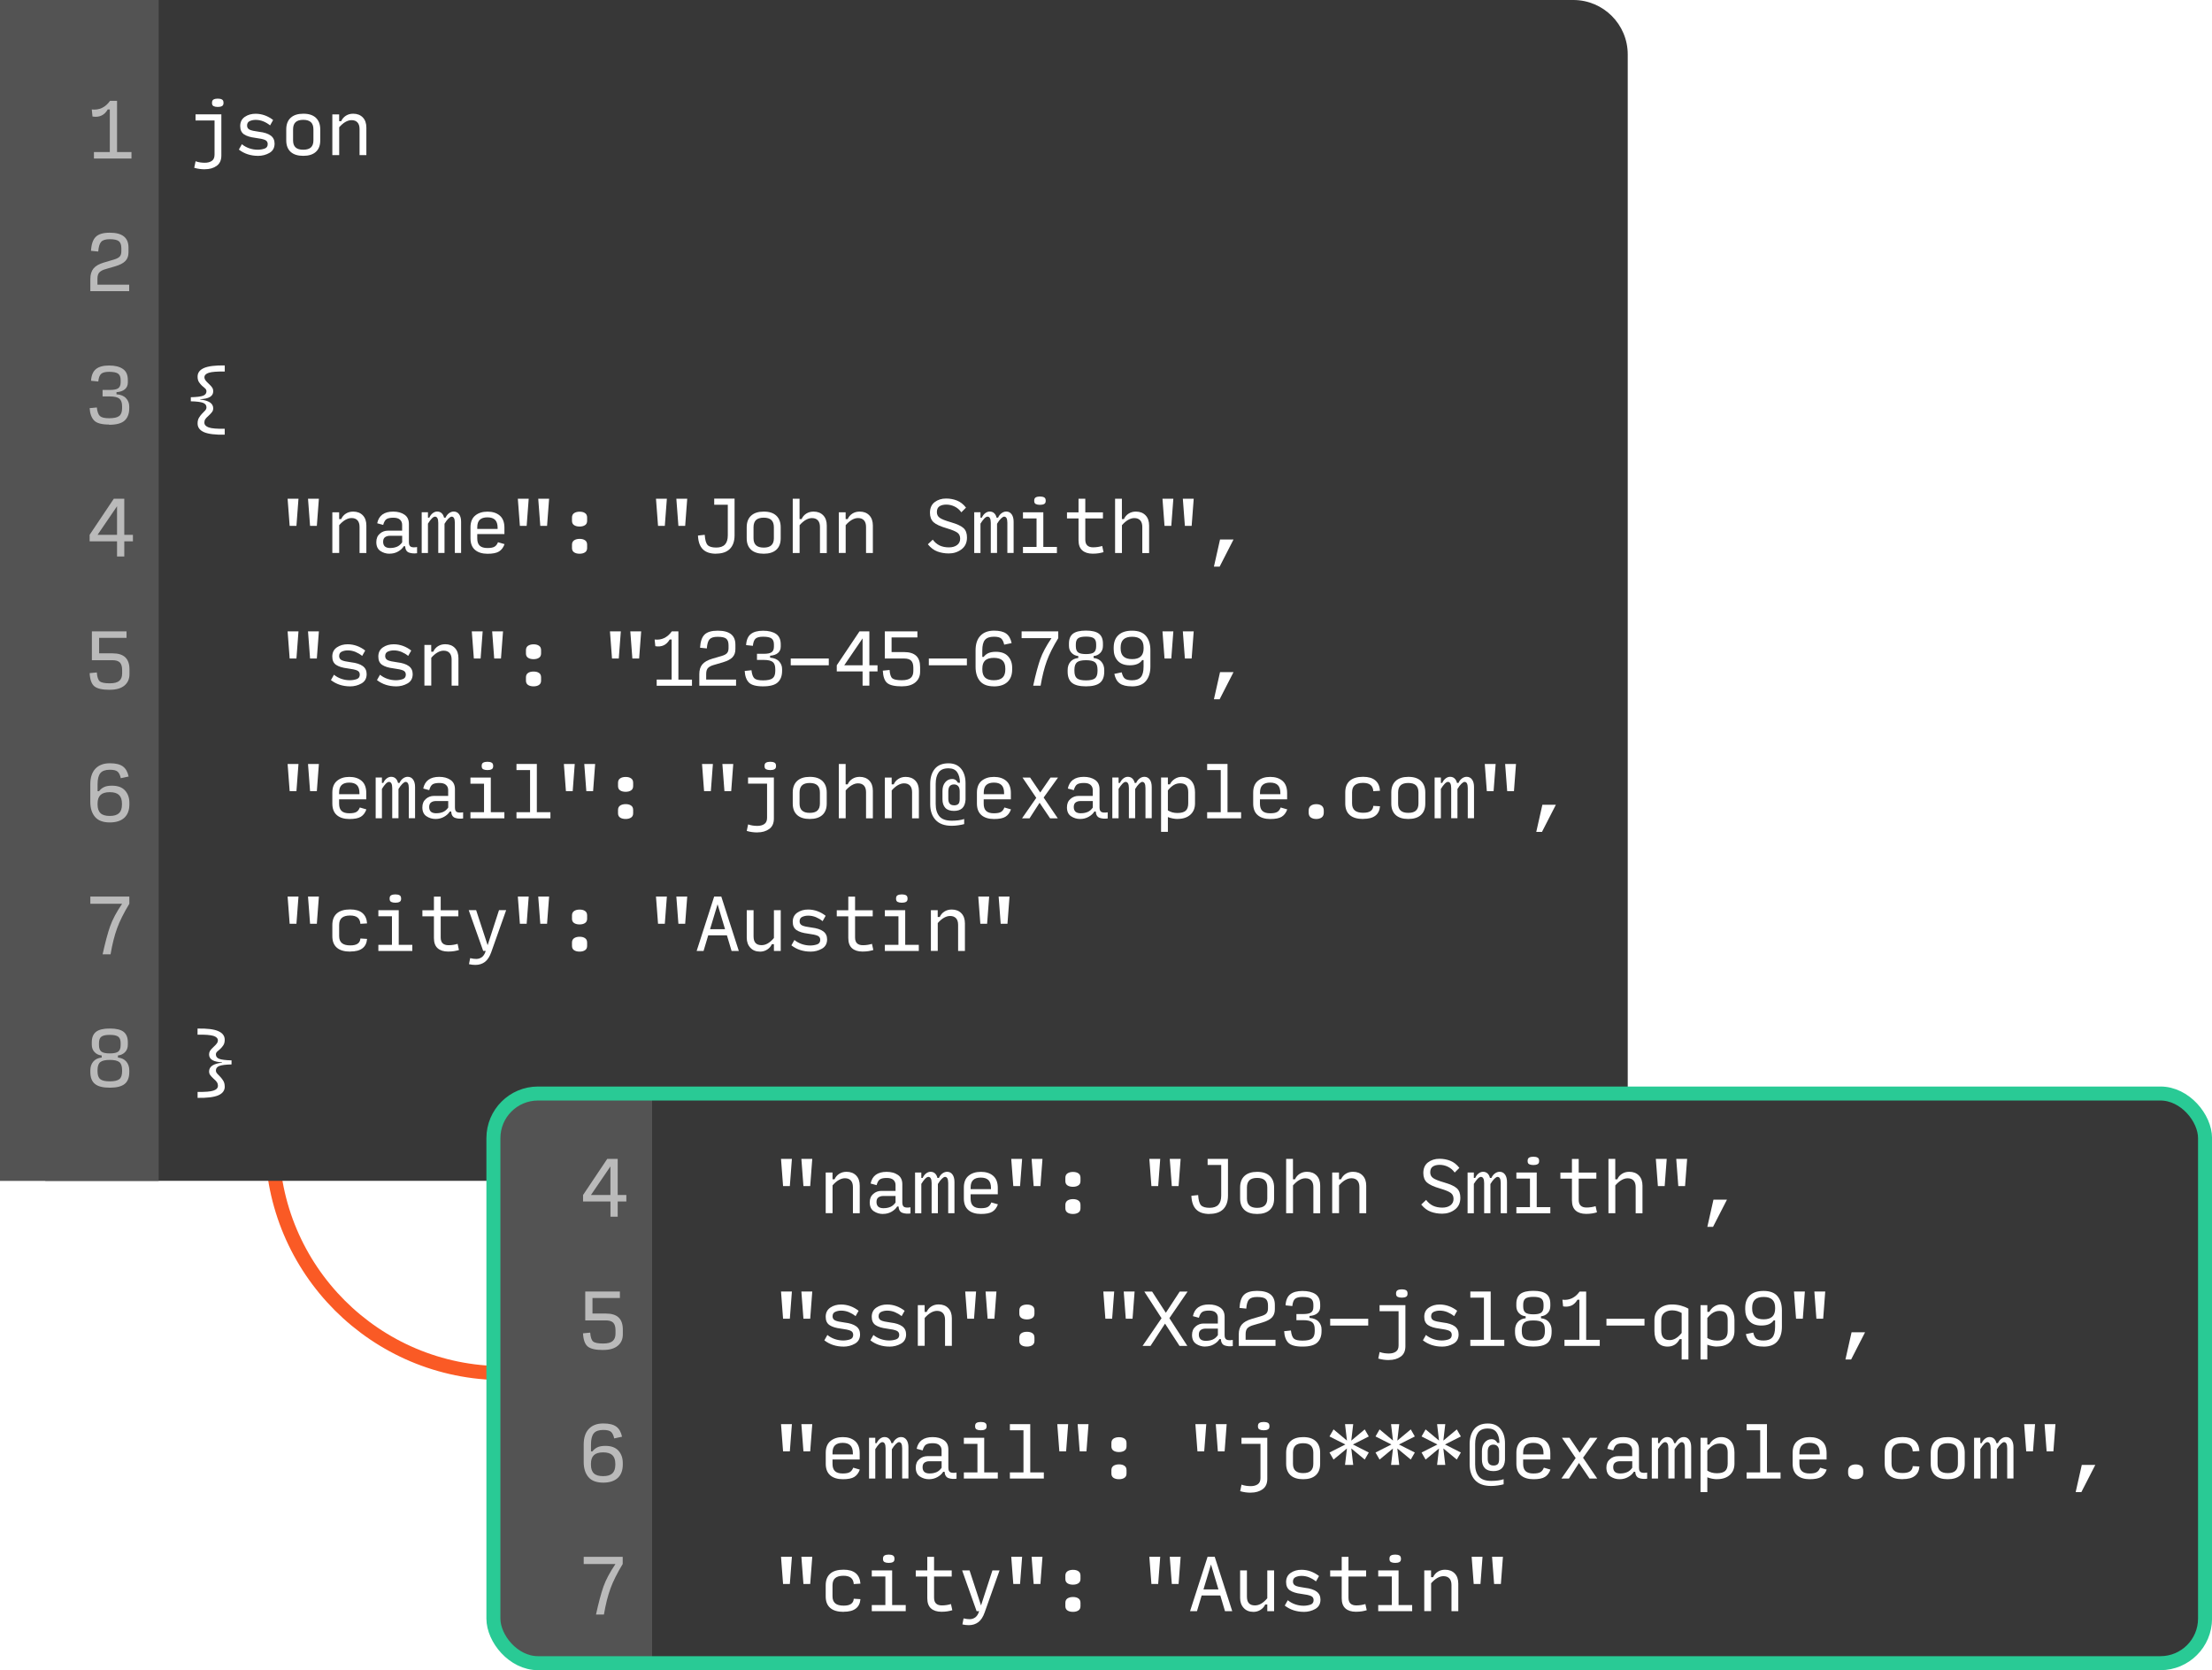 <?xml version="1.0" encoding="UTF-8"?><svg id="Layer_2" xmlns="http://www.w3.org/2000/svg" width="473.77" height="357.63" xmlns:xlink="http://www.w3.org/1999/xlink" viewBox="0 0 473.77 357.63"><defs><style>.cls-1,.cls-2,.cls-3{fill:none;}.cls-4{filter:url(#outer-glow-1);}.cls-5{fill:#373737;}.cls-6{fill:#fff;}.cls-2{stroke:#fa5a25;stroke-linecap:round;}.cls-2,.cls-3{stroke-miterlimit:10;stroke-width:3px;}.cls-7{opacity:.6;}.cls-3{stroke:#29ca95;}.cls-8{fill:#535353;}.cls-9{clip-path:url(#clippath);}</style><filter id="outer-glow-1" x="82.63" y="141.37" width="413" height="252.87" filterUnits="userSpaceOnUse"><feOffset dx="0" dy="0"/><feGaussianBlur result="blur" stdDeviation="7"/><feFlood flood-color="#000" flood-opacity=".3"/><feComposite in2="blur" operator="in"/><feComposite in="SourceGraphic"/></filter><clipPath id="clippath"><rect class="cls-3" x="105.68" y="234.16" width="366.6" height="121.98" rx="9.55" ry="9.55"/></clipPath></defs><g id="Layer_1-2"><path class="cls-2" d="M107.8,294.03c-27.37,0-49.52-22.15-49.52-49.52"/><path class="cls-5" d="M9.7,0h327.28c6.43,0,11.65,5.22,11.65,11.65v229.56c0,6.43-5.22,11.65-11.65,11.65H9.7V0h0Z"/><rect class="cls-8" width="33.99" height="252.87"/><rect class="cls-1" x="40.14" y="21.59" width="303.98" height="238.68"/><path class="cls-6" d="M43.89,36.25c-.37,0-.74-.02-1.11-.07-.37-.04-.76-.13-1.18-.25l.29-1.4c.36.13.7.21,1.01.25.32.04.63.07.94.07.63,0,1.14-.13,1.53-.4s.58-.71.58-1.33v-7.32h-4.07v-1.31h5.53v8.81c0,1-.34,1.74-1.01,2.22s-1.51.72-2.51.72ZM46.64,22.9c-.37,0-.67-.06-.89-.17-.23-.12-.34-.33-.34-.65v-.1c0-.33.11-.55.34-.68.23-.12.53-.18.89-.18s.67.06.89.18c.23.12.34.35.34.68v.1c0,.32-.12.54-.35.65-.23.12-.53.17-.89.17Z"/><path class="cls-6" d="M55.21,33.37c-.74,0-1.45-.11-2.14-.33-.69-.22-1.32-.56-1.91-1.01l.65-1.15c.47.39,1.01.68,1.59.88.59.2,1.19.3,1.8.3.5,0,.99-.08,1.45-.23.46-.15.69-.48.69-.98,0-.41-.19-.71-.57-.88-.38-.17-1.07-.32-2.08-.45-1.07-.13-1.87-.38-2.42-.75-.55-.37-.82-.96-.82-1.77,0-.88.33-1.53.99-1.98s1.43-.66,2.3-.66c.69,0,1.35.12,1.99.35.63.23,1.22.56,1.77.99l-.65,1.15c-.45-.36-.93-.65-1.45-.86s-1.07-.32-1.64-.32c-.47,0-.89.09-1.27.26-.38.17-.57.49-.57.96,0,.4.18.69.53.87.35.18,1.04.33,2.04.46,1.11.13,1.93.4,2.49.81s.83.99.83,1.72c0,.91-.37,1.58-1.11,2-.74.42-1.56.63-2.47.63Z"/><path class="cls-6" d="M64.95,33.37c-1.17,0-2.07-.28-2.7-.85-.62-.57-.94-1.38-.94-2.45v-2.36c0-1.08.32-1.91.95-2.49.63-.58,1.53-.87,2.71-.87s2.06.29,2.68.87.94,1.41.94,2.49v2.36c0,1.07-.31,1.88-.94,2.45s-1.53.85-2.7.85ZM64.95,32.06c.74,0,1.29-.17,1.64-.49s.54-.83.54-1.5v-2.36c0-.7-.18-1.21-.54-1.55-.36-.33-.91-.5-1.64-.5s-1.29.17-1.64.5c-.36.33-.54.85-.54,1.55v2.36c0,.67.18,1.17.54,1.5s.91.49,1.64.49Z"/><path class="cls-6" d="M71.18,33.23v-8.73h1.46v1.45h.44c.21-.49.55-.88,1-1.17.46-.29.97-.43,1.56-.43.87,0,1.56.27,2.07.8s.76,1.26.76,2.18v5.89h-1.46v-5.6c0-.61-.15-1.08-.44-1.4-.3-.33-.72-.49-1.27-.49-.44,0-.88.13-1.33.39s-.89.64-1.32,1.13v5.96h-1.46Z"/><path class="cls-6" d="M48.14,93.08c-2.04.04-3.52-.14-4.44-.54-.92-.4-1.38-1.03-1.38-1.87,0-.49.1-.89.3-1.22.2-.33.41-.62.65-.86.24-.24.46-.47.66-.68.19-.21.29-.44.29-.68,0-.46-.24-.78-.73-.97-.49-.19-1.36-.3-2.62-.33v-.87c1.26-.03,2.13-.14,2.62-.32.48-.18.73-.5.73-.95,0-.24-.1-.45-.29-.62-.19-.17-.41-.36-.66-.57-.23-.21-.45-.47-.65-.77-.2-.3-.3-.7-.3-1.19,0-.82.46-1.44,1.38-1.84s2.4-.58,4.44-.55v1.31c-1.64-.03-2.78.06-3.41.26s-.95.53-.95.99c0,.19.07.39.21.6.14.2.39.47.75.8.35.32.59.59.73.82.14.23.2.48.2.75,0,.54-.24.95-.72,1.23-.48.28-1.17.43-2.07.47v.07c.9.1,1.59.3,2.07.61.48.31.72.75.72,1.31,0,.24-.07.48-.22.7-.15.22-.4.5-.77.84-.34.29-.57.54-.71.75s-.2.45-.2.72c0,.48.32.83.95,1.05s1.77.31,3.41.28v1.28Z"/><path class="cls-6" d="M62.04,112.61l-.44-5.82h2.33l-.44,5.82h-1.46ZM66.41,112.61l-.44-5.82h2.33l-.44,5.82h-1.45Z"/><path class="cls-6" d="M71.18,118.43v-8.73h1.46v1.45h.44c.21-.49.55-.88,1-1.17.46-.29.97-.43,1.56-.43.87,0,1.56.27,2.07.8s.76,1.26.76,2.18v5.89h-1.46v-5.6c0-.61-.15-1.08-.44-1.4-.3-.33-.72-.49-1.27-.49-.44,0-.88.13-1.33.39s-.89.64-1.32,1.13v5.96h-1.46Z"/><path class="cls-6" d="M83.44,118.57c-.74,0-1.39-.2-1.97-.59s-.87-1.03-.87-1.9c0-.77.25-1.37.75-1.8.5-.44,1.08-.65,1.75-.65h3.03v-1.25c0-.47-.16-.83-.47-1.11s-.78-.41-1.41-.41-1.12.09-1.43.28c-.32.19-.57.61-.75,1.26l-1.28-.35c.17-.82.54-1.45,1.11-1.87.58-.42,1.35-.63,2.32-.63s1.76.22,2.4.65c.64.43.96,1.1.96,2v3.91c0,.52.15.85.44.98s.73.15,1.31.05v1.32c-.6.09-1.17.05-1.69-.12-.53-.17-.82-.63-.87-1.37h-.29c-.27.45-.68.82-1.22,1.13-.54.31-1.15.46-1.82.46ZM83.63,117.34c.5,0,.97-.09,1.4-.27.43-.18.79-.5,1.11-.94v-1.4h-2.62c-.42,0-.76.1-1.04.29-.28.19-.42.52-.42,1,0,.42.12.75.36.98s.64.35,1.21.35Z"/><path class="cls-6" d="M91.66,112.17v6.25h-1.34v-8.73h1.34v1.16h.29c.18-.41.43-.73.73-.96.3-.23.62-.35.95-.35.38,0,.7.11.95.34.26.23.43.55.53.97h.32c.18-.41.43-.73.75-.96.31-.23.65-.35,1.01-.35.48,0,.87.2,1.15.59.28.39.42.92.42,1.59v6.69h-1.34v-6.46c0-.44-.06-.77-.17-.99-.12-.22-.29-.33-.51-.33-.18,0-.41.14-.69.41s-.56.64-.84,1.12v6.25h-1.34v-6.46c0-.44-.06-.77-.18-.99-.12-.22-.29-.33-.52-.33-.19,0-.42.13-.68.39s-.54.64-.84,1.13Z"/><path class="cls-6" d="M108.07,116.51c-.26.73-.66,1.25-1.19,1.58-.53.33-1.35.49-2.46.49s-2.05-.28-2.69-.84c-.64-.56-.96-1.38-.96-2.48v-2.34c0-1.12.34-1.97,1.01-2.52.67-.56,1.55-.84,2.64-.84s1.97.28,2.63.85.99,1.44.99,2.61v1.34h-5.82v.92c0,.73.18,1.25.54,1.58.36.33.91.49,1.64.49s1.21-.1,1.53-.29c.32-.19.56-.51.73-.95l1.41.41ZM102.22,112.91v.35h4.36v-.22c0-.79-.18-1.36-.54-1.72-.36-.36-.91-.54-1.64-.54s-1.27.17-1.64.52c-.36.34-.54.88-.54,1.61Z"/><path class="cls-6" d="M111.35,112.61l-.44-5.82h2.33l-.44,5.82h-1.46ZM115.72,112.61l-.44-5.82h2.33l-.44,5.82h-1.45Z"/><path class="cls-6" d="M124.14,112.75c-.49,0-.88-.1-1.18-.3-.3-.2-.45-.51-.45-.92v-.7c0-.43.15-.74.45-.95.3-.2.69-.31,1.18-.31s.88.1,1.17.31c.3.2.44.52.44.95v.7c0,.42-.15.73-.45.92-.3.2-.69.3-1.16.3ZM124.14,118.57c-.49,0-.88-.1-1.18-.3-.3-.2-.45-.51-.45-.92v-.7c0-.43.15-.74.45-.95.3-.2.69-.31,1.18-.31s.88.1,1.17.31c.3.2.44.52.44.95v.7c0,.42-.15.72-.45.92-.3.2-.69.3-1.16.3Z"/><path class="cls-6" d="M140.94,112.61l-.44-5.82h2.33l-.44,5.82h-1.46ZM145.3,112.61l-.44-5.82h2.33l-.44,5.82h-1.45Z"/><path class="cls-6" d="M153.4,118.57c-1.27,0-2.22-.31-2.86-.95-.64-.63-.99-1.61-1.05-2.94l1.45-.16c.07,1.09.27,1.81.61,2.18.34.37.96.55,1.86.55.83,0,1.46-.22,1.86-.65s.61-1.08.61-1.96v-6.56h-2.91v-1.31h4.36v7.85c0,1.27-.34,2.24-1.01,2.92-.67.67-1.65,1.01-2.93,1.01Z"/><path class="cls-6" d="M163.57,118.57c-1.17,0-2.07-.28-2.7-.85-.62-.57-.94-1.38-.94-2.45v-2.36c0-1.08.32-1.91.95-2.49.63-.58,1.53-.87,2.71-.87s2.06.29,2.68.87.94,1.41.94,2.49v2.36c0,1.07-.31,1.88-.94,2.45s-1.53.85-2.7.85ZM163.57,117.26c.74,0,1.29-.17,1.64-.5.36-.33.54-.83.54-1.5v-2.36c0-.7-.18-1.21-.54-1.55s-.91-.5-1.64-.5-1.29.17-1.64.5-.54.85-.54,1.55v2.36c0,.67.18,1.17.54,1.5.36.33.91.5,1.64.5Z"/><path class="cls-6" d="M169.79,118.43v-11.64h1.46v4.36h.44c.21-.49.55-.88,1-1.17.46-.29.97-.43,1.56-.43.87,0,1.56.27,2.07.8s.76,1.26.76,2.17v5.91h-1.46v-5.6c0-.61-.15-1.08-.44-1.4-.3-.33-.72-.49-1.27-.49-.44,0-.88.13-1.33.39s-.89.64-1.32,1.13v5.96h-1.46Z"/><path class="cls-6" d="M179.66,118.43v-8.73h1.46v1.45h.44c.21-.49.55-.88,1-1.17.46-.29.97-.43,1.56-.43.87,0,1.56.27,2.07.8s.76,1.26.76,2.18v5.89h-1.46v-5.6c0-.61-.15-1.08-.44-1.4-.3-.33-.72-.49-1.27-.49-.44,0-.88.13-1.33.39s-.89.64-1.32,1.13v5.96h-1.46Z"/><path class="cls-6" d="M203.21,118.51c-.87,0-1.69-.14-2.44-.42-.76-.28-1.43-.79-2.04-1.54l1.05-.99c.41.55.89.96,1.46,1.24.57.27,1.24.41,2.01.41.72,0,1.3-.17,1.74-.5.44-.33.66-.79.66-1.36s-.19-.98-.57-1.27c-.38-.29-1.12-.61-2.24-.94-1.42-.41-2.38-.85-2.89-1.32-.51-.47-.77-1.15-.77-2.02,0-1.01.34-1.77,1.01-2.28.67-.51,1.49-.77,2.45-.77.81,0,1.59.14,2.32.43.73.29,1.38.79,1.94,1.52l-1,1c-.39-.55-.87-.96-1.45-1.24s-1.17-.41-1.77-.41-1.1.12-1.47.37c-.37.25-.55.66-.55,1.24,0,.51.2.92.6,1.21s1.2.61,2.38.95c1.34.39,2.25.81,2.74,1.27.49.46.73,1.13.73,2,0,1.12-.4,1.96-1.19,2.55s-1.7.87-2.71.87Z"/><path class="cls-6" d="M210,112.17v6.25h-1.34v-8.73h1.34v1.16h.29c.18-.41.43-.73.73-.96.3-.23.62-.35.95-.35.38,0,.7.11.95.34.26.23.43.55.53.97h.32c.18-.41.43-.73.75-.96.31-.23.65-.35,1.01-.35.48,0,.87.2,1.15.59.28.39.42.92.42,1.59v6.69h-1.34v-6.46c0-.44-.06-.77-.17-.99-.12-.22-.29-.33-.51-.33-.18,0-.41.14-.69.41s-.56.64-.84,1.12v6.25h-1.34v-6.46c0-.44-.06-.77-.18-.99-.12-.22-.29-.33-.52-.33-.19,0-.42.13-.68.39s-.54.64-.84,1.13Z"/><path class="cls-6" d="M219.1,118.43v-1.31h2.91v-6.11h-2.91v-1.31h4.36v7.42h2.91v1.31h-7.27ZM222.74,108.1c-.37,0-.67-.06-.89-.17-.23-.12-.34-.33-.34-.65v-.1c0-.33.11-.55.34-.68.23-.12.53-.18.89-.18s.67.06.89.18c.23.12.34.35.34.68v.1c0,.32-.12.54-.35.65-.23.12-.53.17-.89.17Z"/><path class="cls-6" d="M234.04,118.56c-.96,0-1.71-.24-2.24-.71-.53-.47-.8-1.2-.8-2.18v-4.65h-2.47v-1.31h2.47v-2.91h1.45v2.91h3.78v1.31h-3.78v4.52c0,.56.14.98.42,1.25s.7.41,1.25.41c.37,0,.71-.03,1.03-.08.32-.05.62-.12.92-.21l.29,1.32c-.33.1-.68.18-1.05.24-.37.06-.8.09-1.27.09Z"/><path class="cls-6" d="M238.83,118.43v-11.64h1.46v4.36h.44c.21-.49.55-.88,1-1.17.46-.29.97-.43,1.56-.43.87,0,1.56.27,2.07.8s.76,1.26.76,2.17v5.91h-1.46v-5.6c0-.61-.15-1.08-.44-1.4-.3-.33-.72-.49-1.27-.49-.44,0-.88.13-1.33.39s-.89.64-1.32,1.13v5.96h-1.46Z"/><path class="cls-6" d="M249.42,112.61l-.44-5.82h2.33l-.44,5.82h-1.46ZM253.78,112.61l-.44-5.82h2.33l-.44,5.82h-1.45Z"/><path class="cls-6" d="M260,121.34l1.31-5.82h2.89l-2.98,5.82h-1.22Z"/><path class="cls-6" d="M62.04,141.01l-.44-5.82h2.33l-.44,5.82h-1.46ZM66.41,141.01l-.44-5.82h2.33l-.44,5.82h-1.45Z"/><path class="cls-6" d="M74.93,146.97c-.74,0-1.45-.11-2.14-.33-.69-.22-1.32-.56-1.91-1.01l.65-1.15c.47.39,1.01.68,1.59.88.59.2,1.19.3,1.8.3.5,0,.99-.08,1.45-.23.46-.15.69-.48.69-.98,0-.41-.19-.71-.57-.88s-1.07-.32-2.08-.45c-1.07-.13-1.87-.38-2.42-.75-.55-.37-.82-.96-.82-1.77,0-.88.33-1.53.99-1.98s1.43-.66,2.3-.66c.69,0,1.35.12,1.99.35.63.23,1.22.56,1.77.99l-.65,1.15c-.45-.36-.93-.64-1.45-.86-.52-.21-1.07-.32-1.64-.32-.47,0-.89.09-1.27.26-.38.17-.57.49-.57.96,0,.4.18.69.53.87.35.18,1.04.33,2.04.46,1.11.13,1.93.4,2.49.81s.83.99.83,1.72c0,.91-.37,1.58-1.11,2-.74.42-1.56.63-2.47.63Z"/><path class="cls-6" d="M84.79,146.97c-.74,0-1.45-.11-2.14-.33-.69-.22-1.32-.56-1.91-1.01l.65-1.15c.47.39,1.01.68,1.59.88.59.2,1.19.3,1.8.3.5,0,.99-.08,1.45-.23.46-.15.69-.48.69-.98,0-.41-.19-.71-.57-.88s-1.07-.32-2.08-.45c-1.07-.13-1.87-.38-2.42-.75-.55-.37-.82-.96-.82-1.77,0-.88.33-1.53.99-1.98s1.43-.66,2.3-.66c.69,0,1.35.12,1.99.35.63.23,1.22.56,1.77.99l-.65,1.15c-.45-.36-.93-.64-1.45-.86-.52-.21-1.07-.32-1.64-.32-.47,0-.89.09-1.27.26-.38.17-.57.49-.57.96,0,.4.18.69.53.87.35.18,1.04.33,2.04.46,1.11.13,1.93.4,2.49.81s.83.99.83,1.72c0,.91-.37,1.58-1.11,2-.74.42-1.56.63-2.47.63Z"/><path class="cls-6" d="M90.9,146.83v-8.73h1.46v1.45h.44c.21-.49.55-.88,1-1.17.46-.29.97-.43,1.56-.43.87,0,1.56.27,2.07.8s.76,1.26.76,2.18v5.89h-1.46v-5.6c0-.61-.15-1.08-.44-1.4s-.72-.49-1.27-.49c-.44,0-.88.13-1.33.39s-.89.64-1.32,1.13v5.96h-1.46Z"/><path class="cls-6" d="M101.49,141.01l-.44-5.82h2.33l-.44,5.82h-1.46ZM105.85,141.01l-.44-5.82h2.33l-.44,5.82h-1.45Z"/><path class="cls-6" d="M114.28,141.15c-.49,0-.88-.1-1.18-.3-.3-.2-.45-.51-.45-.92v-.7c0-.43.15-.74.45-.95.3-.2.69-.31,1.18-.31s.88.1,1.17.31c.3.2.44.52.44.95v.7c0,.42-.15.72-.45.92-.3.2-.69.3-1.16.3ZM114.28,146.97c-.49,0-.88-.1-1.18-.3-.3-.2-.45-.51-.45-.92v-.7c0-.43.15-.74.45-.95.3-.2.69-.3,1.18-.3s.88.1,1.17.3c.3.2.44.52.44.95v.7c0,.42-.15.72-.45.92-.3.2-.69.3-1.16.3Z"/><path class="cls-6" d="M131.08,141.01l-.44-5.82h2.33l-.44,5.82h-1.46ZM135.44,141.01l-.44-5.82h2.33l-.44,5.82h-1.45Z"/><path class="cls-6" d="M140.65,146.83v-1.31h3.2v-8.58h-.42c-.33.58-.75.99-1.27,1.24-.52.24-1.12.31-1.8.19l-.15-1.43c.75.09,1.43-.02,2.05-.31.62-.3,1.16-.77,1.63-1.43h1.41v10.33h2.91v1.31h-7.56Z"/><path class="cls-6" d="M149.78,146.83v-2.47c0-.88.21-1.58.64-2.09s1.13-.92,2.11-1.21l1.98-.58c.55-.16.95-.35,1.18-.6.23-.24.35-.61.35-1.09v-.6c0-.67-.16-1.14-.49-1.42s-.94-.41-1.84-.41c-.82,0-1.4.17-1.72.52-.33.34-.53,1-.6,1.97l-1.45-.15c.08-1.33.4-2.27.97-2.82s1.5-.83,2.8-.83,2.22.25,2.85.74c.63.49.95,1.25.95,2.25v.96c0,.73-.21,1.31-.63,1.75s-1.11.79-2.07,1.08l-1.99.58c-.48.14-.86.33-1.14.59s-.43.7-.43,1.33v1.19h6.4v1.31h-7.85Z"/><path class="cls-6" d="M163.42,146.97c-1.49,0-2.5-.28-3.03-.83-.53-.55-.83-1.38-.89-2.47l1.45-.15c.1.87.31,1.45.63,1.74.32.29.94.43,1.85.43.97,0,1.65-.15,2.04-.45.39-.3.58-.82.58-1.57v-.39c0-.73-.18-1.24-.55-1.53s-1.01-.44-1.92-.44h-1.45v-1.31h1.45c.8,0,1.37-.11,1.69-.34.33-.23.49-.63.49-1.2v-.46c0-.61-.17-1.04-.52-1.29-.34-.25-.95-.37-1.81-.37-.76,0-1.29.14-1.6.41-.31.27-.5.79-.58,1.54l-1.45-.15c.07-1.1.4-1.88,1-2.36.6-.48,1.48-.72,2.64-.72s2.1.23,2.77.68c.67.46,1.01,1.21,1.01,2.25v.46c0,.58-.2,1.04-.6,1.38-.4.34-.96.53-1.68.58v.42c.86.07,1.51.33,1.93.8.43.47.64,1.01.64,1.64v.39c0,1.05-.3,1.86-.91,2.44-.61.58-1.66.87-3.16.87Z"/><path class="cls-6" d="M169.36,142.46v-1.45h8.15v1.45h-8.15Z"/><path class="cls-6" d="M187.95,143.77h-1.75v3.05h-1.45v-3.05h-5.53v-1.31l4.87-7.27h2.11v7.27h1.75v1.31ZM180.82,142.46h3.93v-5.76l-3.93,5.76Z"/><path class="cls-6" d="M193.14,146.97c-1.5,0-2.54-.24-3.11-.71-.57-.47-.88-1.35-.95-2.65l1.45-.15c.07.92.26,1.52.59,1.79.33.27,1,.41,2.03.41.88,0,1.51-.17,1.9-.49.38-.33.57-.82.57-1.48v-.7c0-.7-.16-1.2-.46-1.51s-.81-.47-1.5-.47h-4.15v-5.82h6.98v1.31h-5.53v3.13h2.69c1.15,0,2.01.27,2.58.8s.84,1.34.84,2.43v.97c0,.96-.34,1.72-1.02,2.29s-1.65.85-2.92.85Z"/><path class="cls-6" d="M198.94,142.46v-1.45h8.15v1.45h-8.15Z"/><path class="cls-6" d="M212.88,146.97c-1.37,0-2.36-.38-2.99-1.13-.62-.75-.94-1.76-.94-3.03v-3.54c0-1.36.34-2.4,1.03-3.13s1.66-1.1,2.93-1.1c1.15,0,2.02.21,2.6.63s.97,1.1,1.16,2.04l-1.59.33c-.13-.59-.33-1.02-.61-1.29s-.81-.41-1.6-.41c-.89,0-1.53.23-1.91.68-.38.45-.57,1.2-.57,2.25v1.4h.29c.26-.35.59-.62,1-.81.4-.19.94-.29,1.61-.29,1.16,0,2.04.32,2.62.96.59.64.88,1.47.88,2.49v.32c0,1.17-.34,2.07-1.02,2.7s-1.65.94-2.91.94ZM212.86,145.66c.84,0,1.46-.19,1.86-.56.4-.37.6-.95.6-1.74v-.19c0-.79-.2-1.36-.6-1.74-.4-.37-1.02-.56-1.86-.56s-1.46.19-1.86.56c-.4.37-.6.95-.6,1.74v.19c0,.79.2,1.37.6,1.74.4.37,1.02.56,1.86.56Z"/><path class="cls-6" d="M221.29,146.83c.52-2.4,1.03-4.27,1.5-5.64.48-1.36,1.29-2.88,2.42-4.54h-6.4v-1.46h7.85v1.46c-1.11,1.81-1.93,3.45-2.46,4.91-.53,1.46-.97,3.22-1.32,5.27h-1.6Z"/><path class="cls-6" d="M232.6,146.97c-1.38,0-2.38-.25-3-.75-.62-.5-.93-1.3-.93-2.41v-.32c0-.73.2-1.32.6-1.79.4-.47.96-.73,1.68-.8v-.42c-.56-.05-1.04-.27-1.42-.66-.38-.39-.58-.9-.58-1.53v-.47c0-.98.29-1.69.87-2.13.58-.44,1.5-.66,2.77-.66s2.19.22,2.77.66c.58.44.87,1.15.87,2.13v.47c0,.63-.19,1.14-.58,1.53-.38.39-.86.61-1.42.66v.42c.72.07,1.28.34,1.68.81.4.47.6,1.06.6,1.78v.32c0,1.11-.31,1.91-.93,2.41-.62.5-1.62.75-3,.75ZM232.6,145.69c.92,0,1.56-.15,1.93-.44.36-.3.54-.82.54-1.58v-.25c0-.77-.18-1.3-.54-1.6-.36-.3-1.01-.45-1.93-.45s-1.56.15-1.93.45c-.36.3-.55.83-.55,1.6v.25c0,.76.18,1.28.55,1.58.36.3,1.01.44,1.93.44ZM232.6,140.06c.81,0,1.38-.12,1.7-.37.32-.25.48-.69.48-1.32v-.39c0-.61-.16-1.04-.48-1.29-.32-.25-.89-.37-1.7-.37s-1.38.12-1.7.37c-.32.25-.48.68-.48,1.29v.39c0,.63.16,1.07.48,1.32.32.25.89.37,1.7.37Z"/><path class="cls-6" d="M242.43,146.97c-1.15,0-2.02-.21-2.6-.63s-.97-1.1-1.16-2.04l1.58-.33c.15.65.37,1.1.68,1.34s.82.36,1.53.36c.87,0,1.5-.23,1.89-.68.39-.46.58-1.2.58-2.24v-1.4h-.29c-.27.38-.62.66-1.06.84s-.97.27-1.6.27c-1.13,0-1.99-.32-2.58-.96-.58-.64-.87-1.47-.87-2.49v-.32c0-1.17.34-2.07,1.02-2.7.68-.63,1.65-.94,2.91-.94,1.37,0,2.36.38,2.99,1.13.62.75.94,1.76.94,3.03v3.53c0,1.28-.32,2.31-.95,3.08-.63.77-1.63,1.16-3.01,1.16ZM242.48,141.14c.82,0,1.44-.19,1.85-.57s.61-.96.61-1.73v-.19c0-.78-.2-1.35-.61-1.73-.41-.38-1.02-.57-1.85-.57s-1.44.19-1.85.57c-.41.38-.61.96-.61,1.73v.19c0,.78.2,1.35.61,1.73s1.02.57,1.85.57Z"/><path class="cls-6" d="M249.42,141.01l-.44-5.82h2.33l-.44,5.82h-1.46ZM253.78,141.01l-.44-5.82h2.33l-.44,5.82h-1.45Z"/><path class="cls-6" d="M260,149.74l1.31-5.82h2.89l-2.98,5.82h-1.22Z"/><path class="cls-6" d="M62.04,169.41l-.44-5.82h2.33l-.44,5.82h-1.46ZM66.41,169.41l-.44-5.82h2.33l-.44,5.82h-1.45Z"/><path class="cls-6" d="M78.48,173.31c-.26.73-.66,1.25-1.19,1.58s-1.35.49-2.46.49-2.05-.28-2.69-.84c-.64-.56-.96-1.38-.96-2.48v-2.34c0-1.12.34-1.97,1.01-2.52.67-.56,1.55-.84,2.64-.84s1.97.28,2.63.85.99,1.44.99,2.61v1.34h-5.82v.92c0,.73.18,1.25.54,1.58.36.33.91.49,1.64.49s1.21-.1,1.53-.29c.32-.19.56-.51.73-.95l1.41.41ZM72.63,169.71v.35h4.36v-.22c0-.79-.18-1.36-.54-1.72-.36-.36-.91-.54-1.64-.54s-1.27.17-1.64.52c-.36.34-.54.88-.54,1.61Z"/><path class="cls-6" d="M81.8,168.97v6.25h-1.34v-8.73h1.34v1.16h.29c.18-.41.43-.73.73-.96.3-.23.62-.35.95-.35.38,0,.7.11.95.34.26.23.43.55.53.97h.32c.18-.41.43-.73.75-.96.31-.23.65-.35,1.01-.35.48,0,.87.2,1.15.59.28.39.42.92.42,1.59v6.69h-1.34v-6.46c0-.44-.06-.77-.17-.99-.12-.22-.29-.33-.51-.33-.18,0-.41.14-.69.41-.28.27-.56.65-.84,1.12v6.25h-1.34v-6.46c0-.44-.06-.77-.18-.99-.12-.22-.29-.33-.52-.33-.19,0-.42.13-.68.39-.26.26-.54.64-.84,1.13Z"/><path class="cls-6" d="M93.3,175.37c-.74,0-1.39-.2-1.97-.59s-.87-1.03-.87-1.9c0-.77.25-1.37.75-1.8.5-.44,1.08-.65,1.75-.65h3.03v-1.25c0-.47-.16-.83-.47-1.11s-.78-.41-1.41-.41-1.12.09-1.43.28c-.32.19-.57.61-.75,1.26l-1.28-.35c.17-.82.54-1.45,1.11-1.87.58-.42,1.35-.63,2.32-.63s1.76.22,2.4.65c.64.43.96,1.1.96,2v3.91c0,.53.15.85.44.98s.73.15,1.31.05v1.32c-.6.09-1.17.05-1.69-.12s-.82-.63-.87-1.37h-.29c-.27.45-.68.82-1.22,1.13-.54.31-1.15.47-1.82.47ZM93.49,174.14c.5,0,.97-.09,1.4-.27.43-.18.79-.5,1.11-.94v-1.4h-2.62c-.42,0-.76.09-1.04.29s-.42.52-.42,1c0,.42.12.75.36.98.24.23.64.35,1.21.35Z"/><path class="cls-6" d="M100.76,175.23v-1.31h2.91v-6.11h-2.91v-1.31h4.36v7.42h2.91v1.31h-7.27ZM104.4,164.9c-.37,0-.67-.06-.89-.17s-.34-.33-.34-.65v-.1c0-.33.11-.56.34-.68s.53-.18.89-.18.67.06.89.18.34.35.34.68v.1c0,.32-.12.54-.35.65-.23.12-.53.17-.89.17Z"/><path class="cls-6" d="M110.62,175.23v-1.31h2.91v-9.02h-2.91v-1.31h4.36v10.33h2.91v1.31h-7.27Z"/><path class="cls-6" d="M121.21,169.41l-.44-5.82h2.33l-.44,5.82h-1.46ZM125.58,169.41l-.44-5.82h2.33l-.44,5.82h-1.45Z"/><path class="cls-6" d="M134,169.55c-.49,0-.88-.1-1.18-.3-.3-.2-.45-.51-.45-.92v-.7c0-.43.15-.74.45-.95.3-.2.69-.31,1.18-.31s.88.1,1.17.31c.3.2.44.52.44.95v.7c0,.42-.15.72-.45.92-.3.2-.69.3-1.16.3ZM134,175.37c-.49,0-.88-.1-1.18-.3-.3-.2-.45-.51-.45-.92v-.7c0-.43.15-.74.45-.95.3-.2.69-.31,1.18-.31s.88.1,1.17.31c.3.2.44.52.44.95v.7c0,.42-.15.72-.45.92-.3.2-.69.3-1.16.3Z"/><path class="cls-6" d="M150.8,169.41l-.44-5.82h2.33l-.44,5.82h-1.46ZM155.16,169.41l-.44-5.82h2.33l-.44,5.82h-1.45Z"/><path class="cls-6" d="M162.23,178.25c-.37,0-.74-.02-1.11-.07-.37-.04-.76-.13-1.18-.25l.29-1.4c.36.12.7.21,1.01.25.32.04.63.07.94.07.63,0,1.14-.13,1.53-.4.39-.27.58-.71.58-1.33v-7.32h-4.07v-1.31h5.53v8.81c0,1-.34,1.74-1.01,2.22-.67.48-1.51.72-2.51.72ZM164.98,164.9c-.37,0-.67-.06-.89-.17-.23-.12-.34-.33-.34-.65v-.1c0-.33.11-.56.34-.68.23-.12.53-.18.89-.18s.67.06.89.18c.23.12.34.35.34.68v.1c0,.32-.12.54-.35.65-.23.12-.53.17-.89.17Z"/><path class="cls-6" d="M173.43,175.37c-1.17,0-2.07-.28-2.7-.85-.62-.57-.94-1.38-.94-2.45v-2.36c0-1.08.32-1.91.95-2.49.63-.58,1.53-.87,2.71-.87s2.06.29,2.68.87.94,1.41.94,2.49v2.36c0,1.07-.31,1.88-.94,2.45s-1.53.85-2.7.85ZM173.43,174.06c.74,0,1.29-.16,1.64-.49.36-.33.54-.83.54-1.5v-2.36c0-.7-.18-1.21-.54-1.55-.36-.33-.91-.5-1.64-.5s-1.29.17-1.64.5c-.36.33-.54.85-.54,1.55v2.36c0,.67.18,1.17.54,1.5.36.33.91.49,1.64.49Z"/><path class="cls-6" d="M179.66,175.23v-11.64h1.46v4.36h.44c.21-.5.55-.88,1-1.17.46-.29.97-.43,1.56-.43.87,0,1.56.27,2.07.8s.76,1.26.76,2.17v5.91h-1.46v-5.6c0-.61-.15-1.08-.44-1.4-.3-.32-.72-.49-1.27-.49-.44,0-.88.13-1.33.39-.45.26-.89.64-1.32,1.13v5.96h-1.46Z"/><path class="cls-6" d="M189.52,175.23v-8.73h1.46v1.46h.44c.21-.5.55-.88,1-1.17.46-.29.97-.43,1.56-.43.87,0,1.56.27,2.07.8s.76,1.26.76,2.18v5.89h-1.46v-5.6c0-.61-.15-1.08-.44-1.4-.3-.32-.72-.49-1.27-.49-.44,0-.88.13-1.33.39-.45.26-.89.64-1.32,1.13v5.96h-1.46Z"/><path class="cls-6" d="M203.86,176.83c-1.55,0-2.71-.42-3.48-1.26-.77-.84-1.15-1.97-1.15-3.38v-4.33c0-1.33.32-2.39.97-3.2.65-.8,1.63-1.21,2.94-1.21,1.17,0,2.08.39,2.71,1.16.63.78.95,1.81.95,3.1v3.55c-.06.81-.29,1.41-.7,1.8-.41.38-1,.58-1.77.58-.84,0-1.47-.22-1.87-.66-.4-.44-.6-1.05-.6-1.84v-1.77c0-.78.2-1.4.59-1.86s.88-.7,1.46-.7c.33,0,.6.08.8.24.2.16.36.35.46.56h.44c-.02-.98-.23-1.74-.62-2.28s-1.01-.81-1.85-.81c-.98,0-1.68.29-2.1.88s-.63,1.41-.63,2.46v4.33c0,1.12.27,2,.8,2.62s1.42.93,2.66.93c.51,0,.99-.03,1.43-.09.44-.06.85-.15,1.21-.27v1.09c-.36.1-.78.18-1.25.25-.48.07-.94.11-1.4.11ZM204.33,172.45c.39,0,.69-.09.9-.27.21-.18.32-.54.32-1.09v-1.62c0-.53-.11-.91-.34-1.15-.23-.24-.52-.35-.88-.35-.39,0-.69.12-.9.35-.21.24-.32.63-.32,1.18v1.47c0,.53.1.91.31,1.13.21.23.51.34.91.34Z"/><path class="cls-6" d="M216.54,173.31c-.26.73-.66,1.25-1.19,1.58s-1.35.49-2.46.49-2.05-.28-2.69-.84c-.64-.56-.96-1.38-.96-2.48v-2.34c0-1.12.34-1.97,1.01-2.52.67-.56,1.55-.84,2.64-.84s1.97.28,2.63.85.99,1.44.99,2.61v1.34h-5.82v.92c0,.73.18,1.25.54,1.58.36.33.91.49,1.64.49s1.21-.1,1.53-.29c.32-.19.56-.51.73-.95l1.41.41ZM210.7,169.71v.35h4.36v-.22c0-.79-.18-1.36-.54-1.72-.36-.36-.91-.54-1.64-.54s-1.27.17-1.64.52c-.36.34-.54.88-.54,1.61Z"/><path class="cls-6" d="M224.91,175.23l-2.25-3.33-2.15,3.33h-1.61l3.05-4.38-2.95-4.35h1.63l2.17,3.2,2.2-3.2h1.61l-3.08,4.28,3.03,4.45h-1.63Z"/><path class="cls-6" d="M231.36,175.37c-.74,0-1.39-.2-1.97-.59s-.87-1.03-.87-1.9c0-.77.25-1.37.75-1.8.5-.44,1.08-.65,1.75-.65h3.03v-1.25c0-.47-.16-.83-.47-1.11s-.78-.41-1.41-.41-1.12.09-1.43.28c-.32.19-.57.61-.75,1.26l-1.28-.35c.17-.82.54-1.45,1.11-1.87.58-.42,1.35-.63,2.32-.63s1.76.22,2.4.65c.64.43.96,1.1.96,2v3.91c0,.53.15.85.44.98s.73.15,1.31.05v1.32c-.6.09-1.17.05-1.69-.12s-.82-.63-.87-1.37h-.29c-.27.45-.68.82-1.22,1.13-.54.31-1.15.47-1.82.47ZM231.55,174.14c.5,0,.97-.09,1.4-.27.43-.18.79-.5,1.11-.94v-1.4h-2.62c-.42,0-.76.09-1.04.29s-.42.52-.42,1c0,.42.12.75.36.98.24.23.64.35,1.21.35Z"/><path class="cls-6" d="M239.58,168.97v6.25h-1.34v-8.73h1.34v1.16h.29c.18-.41.43-.73.73-.96.3-.23.62-.35.95-.35.38,0,.7.11.95.34.26.23.43.55.53.97h.32c.18-.41.43-.73.75-.96.31-.23.65-.35,1.01-.35.48,0,.87.2,1.15.59.28.39.42.92.42,1.59v6.69h-1.34v-6.46c0-.44-.06-.77-.17-.99-.12-.22-.29-.33-.51-.33-.18,0-.41.14-.69.41-.28.27-.56.65-.84,1.12v6.25h-1.34v-6.46c0-.44-.06-.77-.18-.99-.12-.22-.29-.33-.52-.33-.19,0-.42.13-.68.39-.26.26-.54.64-.84,1.13Z"/><path class="cls-6" d="M252.21,175.37c-.33,0-.68-.04-1.04-.11-.36-.07-.71-.17-1.03-.3v3.17h-1.46v-11.64h1.46v1.46h.44c.24-.5.59-.88,1.05-1.17.46-.29.96-.43,1.49-.43.87,0,1.56.3,2.07.89.51.6.76,1.4.76,2.42v2.37c0,1.03-.34,1.84-1.01,2.44-.67.6-1.59.89-2.74.89ZM252.19,174.09c.81,0,1.4-.17,1.77-.49.36-.33.54-.86.54-1.59v-2.36c0-.67-.14-1.16-.41-1.46-.28-.3-.72-.46-1.33-.46-.49,0-.94.12-1.35.36s-.84.63-1.27,1.16v4.28c.3.18.61.32.94.42.32.09.7.14,1.11.14Z"/><path class="cls-6" d="M258.55,175.23v-1.31h2.91v-9.02h-2.91v-1.31h4.36v10.33h2.91v1.31h-7.27Z"/><path class="cls-6" d="M275.71,173.31c-.26.73-.66,1.25-1.19,1.58s-1.35.49-2.46.49-2.05-.28-2.69-.84c-.64-.56-.96-1.38-.96-2.48v-2.34c0-1.12.34-1.97,1.01-2.52.67-.56,1.55-.84,2.64-.84s1.97.28,2.63.85.99,1.44.99,2.61v1.34h-5.82v.92c0,.73.18,1.25.54,1.58.36.33.91.49,1.64.49s1.21-.1,1.53-.29c.32-.19.56-.51.73-.95l1.41.41ZM269.87,169.71v.35h4.36v-.22c0-.79-.18-1.36-.54-1.72-.36-.36-.91-.54-1.64-.54s-1.27.17-1.64.52c-.36.34-.54.88-.54,1.61Z"/><path class="cls-6" d="M281.92,175.37c-.49,0-.88-.11-1.18-.33-.3-.22-.45-.57-.45-1.04v-.41c0-.48.15-.83.45-1.05.3-.23.69-.34,1.18-.34s.88.11,1.17.34.44.58.44,1.05v.41c0,.47-.15.82-.45,1.04-.3.22-.69.33-1.16.33Z"/><path class="cls-6" d="M291.97,175.37c-1.27,0-2.23-.28-2.87-.84-.65-.56-.97-1.38-.97-2.47v-2.36c0-1.11.32-1.94.97-2.51.64-.57,1.6-.85,2.86-.85,1.12,0,1.99.25,2.6.76.61.51.94,1.25,1.01,2.23l-1.43.09c-.04-.6-.24-1.05-.6-1.34s-.89-.44-1.6-.44c-.79,0-1.39.17-1.77.5-.39.33-.58.85-.58,1.55v2.36c0,.67.2,1.17.59,1.5.39.33.99.49,1.8.49.7,0,1.23-.12,1.58-.37.36-.25.55-.62.58-1.11l1.43.09c-.07.89-.4,1.57-1,2.02-.6.46-1.46.68-2.59.68Z"/><path class="cls-6" d="M301.63,175.37c-1.17,0-2.07-.28-2.7-.85-.62-.57-.94-1.38-.94-2.45v-2.36c0-1.08.32-1.91.95-2.49.63-.58,1.53-.87,2.71-.87s2.06.29,2.68.87.94,1.41.94,2.49v2.36c0,1.07-.31,1.88-.94,2.45s-1.53.85-2.7.85ZM301.63,174.06c.74,0,1.29-.16,1.64-.49.36-.33.54-.83.54-1.5v-2.36c0-.7-.18-1.21-.54-1.55-.36-.33-.91-.5-1.64-.5s-1.29.17-1.64.5c-.36.33-.54.85-.54,1.55v2.36c0,.67.18,1.17.54,1.5.36.33.91.49,1.64.49Z"/><path class="cls-6" d="M308.61,168.97v6.25h-1.34v-8.73h1.34v1.16h.29c.18-.41.43-.73.73-.96.3-.23.62-.35.95-.35.38,0,.7.11.95.34.26.23.43.55.53.97h.32c.18-.41.43-.73.75-.96.31-.23.65-.35,1.01-.35.48,0,.87.2,1.15.59.28.39.42.92.42,1.59v6.69h-1.34v-6.46c0-.44-.06-.77-.17-.99-.12-.22-.29-.33-.51-.33-.18,0-.41.14-.69.41-.28.27-.56.65-.84,1.12v6.25h-1.34v-6.46c0-.44-.06-.77-.18-.99-.12-.22-.29-.33-.52-.33-.19,0-.42.13-.68.39-.26.26-.54.64-.84,1.13Z"/><path class="cls-6" d="M318.45,169.41l-.44-5.82h2.33l-.44,5.82h-1.46ZM322.81,169.41l-.44-5.82h2.33l-.44,5.82h-1.45Z"/><path class="cls-6" d="M329.04,178.14l1.31-5.82h2.89l-2.98,5.82h-1.22Z"/><path class="cls-6" d="M62.04,197.81l-.44-5.82h2.33l-.44,5.82h-1.46ZM66.41,197.81l-.44-5.82h2.33l-.44,5.82h-1.45Z"/><path class="cls-6" d="M75.02,203.77c-1.27,0-2.23-.28-2.87-.84-.65-.56-.97-1.38-.97-2.47v-2.36c0-1.11.32-1.94.97-2.51.64-.57,1.6-.85,2.86-.85,1.12,0,1.99.25,2.6.76.61.51.94,1.25,1.01,2.23l-1.43.09c-.04-.6-.24-1.05-.6-1.34s-.89-.44-1.6-.44c-.79,0-1.39.17-1.77.5-.39.33-.58.85-.58,1.55v2.36c0,.67.2,1.17.59,1.5.39.33.99.49,1.8.49.7,0,1.23-.12,1.58-.37.36-.25.55-.62.58-1.11l1.43.09c-.07.89-.4,1.57-1,2.02-.6.46-1.46.68-2.59.68Z"/><path class="cls-6" d="M81.04,203.63v-1.31h2.91v-6.11h-2.91v-1.31h4.36v7.42h2.91v1.31h-7.27ZM84.68,193.3c-.37,0-.67-.06-.89-.17s-.34-.33-.34-.65v-.1c0-.33.11-.56.34-.68s.53-.18.89-.18.67.06.89.18.34.35.34.68v.1c0,.32-.12.54-.35.65-.23.12-.53.17-.89.17Z"/><path class="cls-6" d="M95.98,203.76c-.96,0-1.71-.24-2.24-.71-.53-.47-.8-1.2-.8-2.18v-4.65h-2.47v-1.31h2.47v-2.91h1.45v2.91h3.78v1.31h-3.78v4.52c0,.56.14.98.42,1.25s.7.41,1.25.41c.37,0,.71-.03,1.03-.08.32-.05.62-.12.92-.21l.29,1.32c-.33.1-.68.18-1.05.24-.37.06-.8.09-1.27.09Z"/><path class="cls-6" d="M101.81,206.62c-.23,0-.46-.01-.68-.04-.22-.03-.45-.07-.68-.12l.25-1.29c.25.06.49.1.71.13.22.03.42.04.6.04.45,0,.84-.13,1.19-.38.34-.25.61-.65.79-1.21l.04-.13h-.54l-3.1-8.73h1.59l2.46,7.51,2.44-7.51h1.53l-3.2,9.02c-.33.94-.78,1.63-1.34,2.06-.57.43-1.25.65-2.04.65Z"/><path class="cls-6" d="M111.35,197.81l-.44-5.82h2.33l-.44,5.82h-1.46ZM115.72,197.81l-.44-5.82h2.33l-.44,5.82h-1.45Z"/><path class="cls-6" d="M124.14,197.95c-.49,0-.88-.1-1.18-.3-.3-.2-.45-.51-.45-.92v-.7c0-.43.15-.74.45-.95.3-.2.69-.31,1.18-.31s.88.1,1.17.31c.3.2.44.52.44.95v.7c0,.42-.15.72-.45.92-.3.2-.69.3-1.16.3ZM124.14,203.77c-.49,0-.88-.1-1.18-.3-.3-.2-.45-.51-.45-.92v-.7c0-.43.15-.74.45-.95.3-.2.69-.31,1.18-.31s.88.1,1.17.31c.3.2.44.52.44.95v.7c0,.42-.15.72-.45.92-.3.2-.69.3-1.16.3Z"/><path class="cls-6" d="M140.94,197.81l-.44-5.82h2.33l-.44,5.82h-1.46ZM145.3,197.81l-.44-5.82h2.33l-.44,5.82h-1.45Z"/><path class="cls-6" d="M156.69,203.63l-1-3.35h-4l-1,3.35h-1.48l3.75-11.64h1.53l3.75,11.64h-1.54ZM155.29,198.97l-1.6-5.34-1.61,5.34h3.21Z"/><path class="cls-6" d="M162.76,203.77c-.84,0-1.53-.27-2.04-.82-.52-.55-.78-1.27-.78-2.16v-5.89h1.46v5.6c0,.64.14,1.12.42,1.42.28.31.71.47,1.29.47.46,0,.9-.12,1.33-.37s.87-.63,1.32-1.16v-5.96h1.46v8.73h-1.46v-1.45h-.44c-.2.47-.54.86-1.01,1.16-.47.3-.99.44-1.55.44Z"/><path class="cls-6" d="M173.55,203.77c-.74,0-1.45-.11-2.14-.33-.69-.22-1.32-.56-1.91-1.01l.65-1.15c.47.39,1.01.68,1.59.88.59.2,1.19.3,1.8.3.5,0,.99-.08,1.45-.23.46-.15.69-.48.69-.98,0-.42-.19-.71-.57-.88s-1.07-.32-2.08-.45c-1.07-.13-1.87-.38-2.42-.75-.55-.38-.82-.96-.82-1.77,0-.88.33-1.53.99-1.98s1.43-.66,2.3-.66c.69,0,1.35.12,1.99.35.63.23,1.22.56,1.77.99l-.65,1.15c-.45-.36-.93-.64-1.45-.86-.52-.21-1.07-.32-1.64-.32-.47,0-.89.09-1.27.26s-.57.49-.57.96c0,.4.18.69.53.87.35.18,1.04.33,2.04.46,1.11.13,1.93.4,2.49.81s.83.99.83,1.72c0,.91-.37,1.58-1.11,2-.74.42-1.56.63-2.47.63Z"/><path class="cls-6" d="M184.73,203.76c-.96,0-1.71-.24-2.24-.71-.53-.47-.8-1.2-.8-2.18v-4.65h-2.47v-1.31h2.47v-2.91h1.45v2.91h3.78v1.31h-3.78v4.52c0,.56.14.98.42,1.25s.7.41,1.25.41c.37,0,.71-.03,1.03-.08.32-.05.62-.12.92-.21l.29,1.32c-.33.1-.68.18-1.05.24-.37.06-.8.09-1.27.09Z"/><path class="cls-6" d="M189.52,203.63v-1.31h2.91v-6.11h-2.91v-1.31h4.36v7.42h2.91v1.31h-7.27ZM193.15,193.3c-.37,0-.67-.06-.89-.17s-.34-.33-.34-.65v-.1c0-.33.11-.56.34-.68s.53-.18.89-.18.67.06.89.18.34.35.34.68v.1c0,.32-.12.54-.35.65-.23.12-.53.17-.89.17Z"/><path class="cls-6" d="M199.38,203.63v-8.73h1.46v1.46h.44c.21-.5.55-.88,1-1.17.46-.29.97-.43,1.56-.43.87,0,1.56.27,2.07.8s.76,1.26.76,2.18v5.89h-1.46v-5.6c0-.61-.15-1.08-.44-1.4-.3-.32-.72-.49-1.27-.49-.44,0-.88.13-1.33.39-.45.26-.89.64-1.32,1.13v5.96h-1.46Z"/><path class="cls-6" d="M209.97,197.81l-.44-5.82h2.33l-.44,5.82h-1.46ZM214.33,197.81l-.44-5.82h2.33l-.44,5.82h-1.45Z"/><path class="cls-6" d="M48.14,232.67c0,.84-.46,1.47-1.38,1.87s-2.4.58-4.44.55v-1.28c1.64.03,2.78-.06,3.41-.28.63-.21.95-.56.95-1.05,0-.27-.07-.51-.2-.72-.13-.21-.37-.46-.71-.75-.37-.34-.62-.62-.77-.84-.15-.22-.22-.46-.22-.7,0-.56.24-1,.72-1.31.48-.31,1.17-.51,2.07-.61v-.07c-.9-.04-1.59-.2-2.07-.47-.48-.28-.72-.69-.72-1.23,0-.27.07-.52.2-.75.14-.23.38-.5.73-.82.36-.33.61-.6.75-.8.14-.2.21-.4.21-.6,0-.46-.32-.79-.95-.99-.64-.2-1.77-.29-3.41-.26v-1.31c2.04-.04,3.52.14,4.44.55s1.38,1.02,1.38,1.84c0,.5-.1.89-.3,1.19-.2.3-.42.56-.65.77-.24.21-.46.41-.65.57-.19.17-.29.38-.29.62,0,.45.24.76.73.95.49.18,1.36.29,2.62.32v.87c-1.26.03-2.13.14-2.62.33-.48.19-.73.51-.73.97,0,.24.1.47.29.68.19.21.41.44.65.68.23.24.45.53.65.86.2.33.3.74.3,1.22Z"/><g class="cls-7"><rect class="cls-1" x="18.11" y="21.59" width="27.16" height="250.25"/><path class="cls-6" d="M20.12,33.95v-1.39h3.4v-9.12h-.45c-.35.62-.8,1.06-1.35,1.31-.55.26-1.19.32-1.91.2l-.15-1.51c.79.09,1.52-.02,2.18-.33s1.24-.82,1.73-1.52h1.5v10.97h3.09v1.39h-8.04Z"/><path class="cls-6" d="M19.35,62.35v-2.63c0-.94.23-1.68.68-2.23.45-.55,1.2-.97,2.24-1.28l2.1-.62c.59-.17,1-.38,1.25-.63.25-.26.37-.64.37-1.16v-.63c0-.71-.17-1.21-.52-1.51-.35-.29-1-.44-1.96-.44-.88,0-1.49.18-1.83.55-.35.37-.56,1.06-.64,2.09l-1.55-.15c.08-1.41.42-2.41,1.03-3,.6-.59,1.59-.88,2.97-.88s2.36.26,3.03.79,1,1.32,1,2.4v1.02c0,.77-.22,1.39-.67,1.85-.44.46-1.17.84-2.19,1.14l-2.12.62c-.5.14-.91.35-1.21.63-.3.27-.46.74-.46,1.41v1.27h6.8v1.39h-8.35Z"/><path class="cls-6" d="M23.37,90.91c-1.59,0-2.66-.29-3.22-.88-.56-.59-.88-1.46-.95-2.63l1.54-.15c.1.93.33,1.54.67,1.85.34.3.99.46,1.96.46,1.03,0,1.75-.16,2.16-.48s.62-.88.62-1.67v-.42c0-.77-.2-1.32-.59-1.63-.39-.31-1.07-.47-2.04-.47h-1.55v-1.39h1.55c.86,0,1.46-.12,1.8-.36.34-.24.52-.67.52-1.27v-.49c0-.65-.18-1.1-.55-1.37-.37-.26-1.01-.39-1.92-.39-.8,0-1.37.14-1.7.43-.33.29-.54.83-.62,1.64l-1.55-.15c.07-1.16.42-2,1.06-2.51.63-.51,1.57-.76,2.81-.76s2.23.24,2.94.73c.72.48,1.07,1.28,1.07,2.4v.49c0,.62-.21,1.11-.64,1.47-.43.36-1.02.57-1.79.62v.45c.92.07,1.6.36,2.05.85.45.49.68,1.08.68,1.75v.42c0,1.11-.32,1.98-.97,2.59-.64.61-1.76.92-3.36.92Z"/><path class="cls-6" d="M28.47,115.91h-1.85v3.25h-1.55v-3.25h-5.87v-1.39l5.18-7.73h2.24v7.73h1.85v1.39ZM20.9,114.52h4.17v-6.12l-4.17,6.12Z"/><path class="cls-6" d="M23.51,147.71c-1.6,0-2.7-.25-3.3-.75-.6-.5-.94-1.44-1.01-2.82l1.54-.15c.07.98.28,1.61.63,1.9.35.29,1.06.43,2.16.43.94,0,1.61-.18,2.02-.53.41-.35.61-.88.61-1.58v-.74c0-.74-.17-1.28-.49-1.61-.33-.33-.86-.49-1.59-.49h-4.4v-6.18h7.42v1.39h-5.87v3.32h2.86c1.23,0,2.14.28,2.74.85.6.57.9,1.43.9,2.58v1.04c0,1.02-.36,1.83-1.08,2.43-.72.6-1.76.9-3.11.9Z"/><path class="cls-6" d="M23.52,176.11c-1.45,0-2.51-.4-3.18-1.2-.67-.8-1-1.87-1-3.22v-3.75c0-1.44.36-2.55,1.09-3.33.73-.78,1.76-1.17,3.11-1.17,1.23,0,2.15.22,2.77.67s1.03,1.17,1.24,2.17l-1.68.36c-.13-.63-.35-1.09-.65-1.38s-.87-.43-1.7-.43c-.95,0-1.62.24-2.02.72-.4.48-.6,1.27-.6,2.39v1.48h.31c.28-.37.63-.66,1.06-.87s1-.31,1.71-.31c1.24,0,2.17.34,2.79,1.02.62.68.94,1.56.94,2.64v.34c0,1.25-.36,2.2-1.08,2.87-.72.66-1.75,1-3.09,1ZM23.51,174.72c.9,0,1.56-.2,1.98-.59.42-.4.63-1.01.63-1.85v-.2c0-.83-.21-1.45-.63-1.85-.42-.4-1.08-.6-1.98-.6s-1.56.2-1.98.6c-.42.4-.63,1.01-.63,1.85v.2c0,.83.21,1.45.63,1.85.42.4,1.08.59,1.98.59Z"/><path class="cls-6" d="M21.98,204.35c.56-2.54,1.09-4.54,1.6-5.99.51-1.45,1.37-3.06,2.57-4.83h-6.8v-1.54h8.35v1.54c-1.17,1.93-2.05,3.67-2.61,5.22-.57,1.55-1.04,3.42-1.41,5.6h-1.7Z"/><path class="cls-6" d="M23.52,232.91c-1.46,0-2.52-.26-3.18-.8-.66-.53-.99-1.38-.99-2.56v-.34c0-.77.21-1.41.64-1.9.43-.49,1.02-.78,1.79-.85v-.45c-.6-.05-1.1-.28-1.51-.7-.41-.41-.61-.95-.61-1.62v-.49c0-1.04.31-1.79.92-2.26.61-.47,1.59-.7,2.94-.7s2.33.23,2.94.7c.61.47.92,1.22.92,2.26v.49c0,.67-.2,1.21-.61,1.62s-.91.64-1.51.7v.45c.76.07,1.36.36,1.79.86.43.5.64,1.13.64,1.89v.34c0,1.17-.33,2.03-.99,2.56-.66.53-1.72.8-3.18.8ZM23.52,231.55c.98,0,1.66-.16,2.05-.47.39-.31.58-.87.58-1.68v-.26c0-.81-.19-1.38-.58-1.7-.39-.32-1.07-.48-2.05-.48s-1.66.16-2.05.48-.58.89-.58,1.7v.26c0,.8.19,1.36.58,1.68s1.07.47,2.05.47ZM23.52,225.57c.87,0,1.47-.13,1.81-.39.34-.26.51-.73.51-1.4v-.42c0-.65-.17-1.1-.51-1.37-.34-.26-.94-.39-1.81-.39s-1.47.13-1.81.39-.51.72-.51,1.37v.42c0,.67.17,1.14.51,1.4s.94.39,1.81.39Z"/></g><g class="cls-4"><g class="cls-9"><path class="cls-5" d="M115.38,141.37h344.94c6.6,0,11.96,5.36,11.96,11.96v228.95c0,6.6-5.36,11.96-11.96,11.96H115.38v-252.87h0Z"/><rect class="cls-8" x="105.68" y="141.37" width="33.99" height="252.87"/><rect class="cls-1" x="145.81" y="162.97" width="326.46" height="238.34"/><path class="cls-6" d="M149.57,177.63c-.37,0-.74-.02-1.11-.07-.37-.04-.76-.13-1.18-.25l.29-1.4c.36.13.7.21,1.01.25.32.04.63.07.94.07.63,0,1.14-.13,1.53-.4s.58-.71.58-1.33v-7.32h-4.07v-1.31h5.53v8.81c0,1-.34,1.74-1.01,2.22-.67.48-1.51.72-2.51.72ZM152.32,164.27c-.37,0-.67-.06-.89-.17-.23-.12-.34-.33-.34-.65v-.1c0-.33.11-.55.34-.68.23-.12.53-.18.89-.18s.67.06.89.18c.23.12.34.35.34.68v.1c0,.32-.12.54-.35.65-.23.12-.53.17-.89.17Z"/><path class="cls-6" d="M160.88,174.75c-.74,0-1.45-.11-2.14-.33s-1.32-.55-1.91-1.01l.65-1.15c.47.39,1.01.68,1.59.88.59.2,1.19.3,1.8.3.5,0,.99-.08,1.45-.23.46-.15.69-.48.69-.98,0-.42-.19-.71-.57-.88-.38-.17-1.07-.32-2.08-.45-1.07-.13-1.87-.38-2.42-.75-.55-.37-.82-.96-.82-1.77,0-.88.33-1.53.99-1.98s1.43-.66,2.3-.66c.69,0,1.35.12,1.99.35.63.23,1.22.56,1.77.99l-.65,1.15c-.45-.36-.93-.65-1.45-.86-.52-.21-1.07-.32-1.64-.32-.47,0-.89.09-1.27.26s-.57.5-.57.96c0,.4.18.69.53.87.35.18,1.04.33,2.04.46,1.11.13,1.93.39,2.49.81s.83.99.83,1.72c0,.91-.37,1.58-1.11,2-.74.42-1.56.63-2.47.63Z"/><path class="cls-6" d="M170.63,174.75c-1.17,0-2.07-.28-2.7-.85-.62-.57-.94-1.38-.94-2.45v-2.36c0-1.08.32-1.91.95-2.49.63-.58,1.53-.87,2.71-.87s2.06.29,2.68.87.94,1.41.94,2.49v2.36c0,1.07-.31,1.88-.94,2.45s-1.53.85-2.7.85ZM170.63,173.44c.74,0,1.29-.17,1.64-.5.36-.33.54-.83.54-1.5v-2.36c0-.7-.18-1.21-.54-1.55s-.91-.5-1.64-.5-1.29.17-1.64.5-.54.85-.54,1.55v2.36c0,.67.18,1.17.54,1.5.36.33.91.5,1.64.5Z"/><path class="cls-6" d="M176.85,174.6v-8.73h1.46v1.45h.44c.21-.49.55-.88,1-1.17.46-.29.97-.43,1.56-.43.87,0,1.56.27,2.07.8s.76,1.26.76,2.18v5.89h-1.46v-5.6c0-.61-.15-1.08-.44-1.4-.3-.33-.72-.49-1.27-.49-.44,0-.88.13-1.33.39s-.89.64-1.32,1.13v5.96h-1.46Z"/><path class="cls-6" d="M153.81,234.45c-2.04.04-3.52-.14-4.44-.54-.92-.4-1.38-1.03-1.38-1.87,0-.49.1-.89.3-1.22.2-.33.41-.62.65-.86.24-.24.46-.47.66-.68.19-.21.29-.44.29-.68,0-.46-.24-.78-.73-.97-.49-.19-1.36-.3-2.62-.33v-.87c1.26-.03,2.13-.14,2.62-.32.48-.18.73-.5.73-.95,0-.24-.1-.45-.29-.62-.19-.17-.41-.36-.66-.57-.23-.21-.45-.47-.65-.77-.2-.3-.3-.7-.3-1.19,0-.82.46-1.44,1.38-1.84s2.4-.58,4.44-.54v1.31c-1.64-.03-2.78.06-3.41.26-.63.2-.95.53-.95.99,0,.19.07.39.21.6.14.2.39.47.75.8.35.32.59.59.73.82.14.23.2.48.2.75,0,.54-.24.95-.72,1.23-.48.28-1.17.43-2.07.47v.07c.9.1,1.59.3,2.07.61.48.31.72.75.72,1.31,0,.24-.07.47-.22.7-.15.22-.4.5-.77.84-.34.29-.57.54-.71.75-.13.21-.2.45-.2.72,0,.48.32.83.95,1.05.63.21,1.77.31,3.41.28v1.28Z"/><path class="cls-6" d="M167.72,253.98l-.44-5.82h2.33l-.44,5.82h-1.46ZM172.08,253.98l-.44-5.82h2.33l-.44,5.82h-1.45Z"/><path class="cls-6" d="M176.85,259.8v-8.73h1.46v1.45h.44c.21-.49.55-.88,1-1.17.46-.29.97-.43,1.56-.43.87,0,1.56.27,2.07.8s.76,1.26.76,2.18v5.89h-1.46v-5.6c0-.61-.15-1.08-.44-1.4-.3-.33-.72-.49-1.27-.49-.44,0-.88.13-1.33.39s-.89.64-1.32,1.13v5.96h-1.46Z"/><path class="cls-6" d="M189.12,259.95c-.74,0-1.39-.2-1.97-.59s-.87-1.03-.87-1.9c0-.77.25-1.37.75-1.8.5-.44,1.08-.65,1.75-.65h3.03v-1.25c0-.47-.16-.83-.47-1.11s-.78-.41-1.41-.41-1.12.09-1.43.28c-.32.19-.57.61-.75,1.26l-1.28-.35c.17-.82.54-1.45,1.11-1.87.58-.42,1.35-.63,2.32-.63s1.76.22,2.4.65c.64.43.96,1.1.96,2v3.91c0,.52.15.85.44.98s.73.15,1.31.05v1.32c-.6.09-1.17.05-1.69-.12-.53-.17-.82-.63-.87-1.37h-.29c-.27.45-.68.82-1.22,1.13-.54.31-1.15.46-1.82.46ZM189.3,258.71c.5,0,.97-.09,1.4-.27.43-.18.79-.5,1.11-.94v-1.4h-2.62c-.42,0-.76.1-1.04.29-.28.19-.42.52-.42,1,0,.42.12.75.36.98s.64.35,1.21.35Z"/><path class="cls-6" d="M197.33,253.55v6.25h-1.34v-8.73h1.34v1.16h.29c.18-.41.43-.73.73-.96.3-.23.62-.35.95-.35.38,0,.7.11.95.34.26.23.43.55.53.97h.32c.18-.41.43-.73.75-.96.31-.23.65-.35,1.01-.35.48,0,.87.2,1.15.59.28.39.42.92.42,1.59v6.69h-1.34v-6.46c0-.44-.06-.77-.17-.99-.12-.22-.29-.33-.51-.33-.18,0-.41.14-.69.41s-.56.64-.84,1.12v6.25h-1.34v-6.46c0-.44-.06-.77-.18-.99-.12-.22-.29-.33-.52-.33-.19,0-.42.13-.68.39s-.54.64-.84,1.13Z"/><path class="cls-6" d="M213.74,257.88c-.26.73-.66,1.25-1.19,1.58-.53.33-1.35.49-2.46.49s-2.05-.28-2.69-.84c-.64-.56-.96-1.38-.96-2.48v-2.34c0-1.12.34-1.97,1.01-2.52.67-.56,1.55-.84,2.64-.84s1.97.28,2.63.85.99,1.44.99,2.61v1.34h-5.82v.92c0,.73.18,1.25.54,1.58.36.33.91.49,1.64.49s1.21-.1,1.53-.29c.32-.19.56-.51.73-.95l1.41.41ZM207.89,254.29v.35h4.36v-.22c0-.79-.18-1.36-.54-1.72-.36-.36-.91-.54-1.64-.54s-1.27.17-1.64.52c-.36.34-.54.88-.54,1.61Z"/><path class="cls-6" d="M217.03,253.98l-.44-5.82h2.33l-.44,5.82h-1.46ZM221.39,253.98l-.44-5.82h2.33l-.44,5.82h-1.45Z"/><path class="cls-6" d="M229.81,254.13c-.49,0-.88-.1-1.18-.3-.3-.2-.45-.51-.45-.92v-.7c0-.43.15-.74.45-.95.3-.2.69-.31,1.18-.31s.88.1,1.17.31c.3.2.44.52.44.95v.7c0,.42-.15.73-.45.92-.3.2-.69.3-1.16.3ZM229.81,259.95c-.49,0-.88-.1-1.18-.3-.3-.2-.45-.51-.45-.92v-.7c0-.43.15-.74.45-.95.3-.2.69-.31,1.18-.31s.88.1,1.17.31c.3.2.44.52.44.95v.7c0,.42-.15.72-.45.92-.3.2-.69.3-1.16.3Z"/><path class="cls-6" d="M246.61,253.98l-.44-5.82h2.33l-.44,5.82h-1.46ZM250.98,253.98l-.44-5.82h2.33l-.44,5.82h-1.45Z"/><path class="cls-6" d="M259.08,259.95c-1.27,0-2.22-.31-2.86-.95-.64-.63-.99-1.61-1.05-2.94l1.45-.16c.07,1.09.27,1.81.61,2.18.34.37.96.55,1.86.55.83,0,1.46-.22,1.86-.65s.61-1.08.61-1.96v-6.56h-2.91v-1.31h4.36v7.85c0,1.27-.34,2.24-1.01,2.92-.67.67-1.65,1.01-2.93,1.01Z"/><path class="cls-6" d="M269.25,259.95c-1.17,0-2.07-.28-2.7-.85-.62-.57-.94-1.38-.94-2.45v-2.36c0-1.08.32-1.91.95-2.49.63-.58,1.53-.87,2.71-.87s2.06.29,2.68.87.94,1.41.94,2.49v2.36c0,1.07-.31,1.88-.94,2.45s-1.53.85-2.7.85ZM269.25,258.64c.74,0,1.29-.17,1.64-.5.36-.33.54-.83.54-1.5v-2.36c0-.7-.18-1.21-.54-1.55s-.91-.5-1.64-.5-1.29.17-1.64.5-.54.85-.54,1.55v2.36c0,.67.18,1.17.54,1.5.36.33.91.5,1.64.5Z"/><path class="cls-6" d="M275.47,259.8v-11.64h1.46v4.36h.44c.21-.49.55-.88,1-1.17.46-.29.97-.43,1.56-.43.87,0,1.56.27,2.07.8s.76,1.26.76,2.17v5.91h-1.46v-5.6c0-.61-.15-1.08-.44-1.4-.3-.33-.72-.49-1.27-.49-.44,0-.88.13-1.33.39s-.89.64-1.32,1.13v5.96h-1.46Z"/><path class="cls-6" d="M285.33,259.8v-8.73h1.46v1.45h.44c.21-.49.55-.88,1-1.17.46-.29.97-.43,1.56-.43.87,0,1.56.27,2.07.8s.76,1.26.76,2.18v5.89h-1.46v-5.6c0-.61-.15-1.08-.44-1.4-.3-.33-.72-.49-1.27-.49-.44,0-.88.13-1.33.39s-.89.64-1.32,1.13v5.96h-1.46Z"/><path class="cls-6" d="M308.88,259.89c-.87,0-1.69-.14-2.44-.42-.76-.28-1.43-.79-2.04-1.54l1.05-.99c.41.55.89.96,1.46,1.24.57.27,1.24.41,2.01.41.72,0,1.3-.17,1.74-.5.44-.33.66-.79.66-1.36s-.19-.98-.57-1.27c-.38-.29-1.12-.61-2.24-.94-1.42-.41-2.38-.85-2.89-1.32-.51-.47-.77-1.15-.77-2.02,0-1.01.34-1.77,1.01-2.28.67-.51,1.49-.77,2.45-.77.81,0,1.59.14,2.32.43.73.29,1.38.79,1.94,1.52l-1,1c-.39-.55-.87-.96-1.45-1.24s-1.17-.41-1.77-.41-1.1.12-1.47.37c-.37.25-.55.66-.55,1.24,0,.51.2.92.6,1.21s1.2.61,2.38.95c1.34.39,2.25.81,2.74,1.27.49.46.73,1.13.73,2,0,1.12-.4,1.96-1.19,2.55s-1.7.87-2.71.87Z"/><path class="cls-6" d="M315.67,253.55v6.25h-1.34v-8.73h1.34v1.16h.29c.18-.41.43-.73.73-.96.3-.23.62-.35.95-.35.38,0,.7.11.95.34.26.23.43.55.53.97h.32c.18-.41.43-.73.75-.96.31-.23.65-.35,1.01-.35.48,0,.87.2,1.15.59.28.39.42.92.42,1.59v6.69h-1.34v-6.46c0-.44-.06-.77-.17-.99-.12-.22-.29-.33-.51-.33-.18,0-.41.14-.69.41s-.56.64-.84,1.12v6.25h-1.34v-6.46c0-.44-.06-.77-.18-.99-.12-.22-.29-.33-.52-.33-.19,0-.42.13-.68.39s-.54.64-.84,1.13Z"/><path class="cls-6" d="M324.78,259.8v-1.31h2.91v-6.11h-2.91v-1.31h4.36v7.42h2.91v1.31h-7.27ZM328.42,249.47c-.37,0-.67-.06-.89-.17-.23-.12-.34-.33-.34-.65v-.1c0-.33.11-.55.34-.68.23-.12.53-.18.89-.18s.67.06.89.18c.23.12.34.35.34.68v.1c0,.32-.12.54-.35.65-.23.12-.53.17-.89.17Z"/><path class="cls-6" d="M339.72,259.93c-.96,0-1.71-.24-2.24-.71-.53-.47-.8-1.2-.8-2.18v-4.65h-2.47v-1.31h2.47v-2.91h1.45v2.91h3.78v1.31h-3.78v4.52c0,.56.14.98.42,1.25s.7.41,1.25.41c.37,0,.71-.03,1.03-.08.32-.05.62-.12.92-.21l.29,1.32c-.33.1-.68.18-1.05.24-.37.06-.8.09-1.27.09Z"/><path class="cls-6" d="M344.5,259.8v-11.64h1.46v4.36h.44c.21-.49.55-.88,1-1.17.46-.29.97-.43,1.56-.43.87,0,1.56.27,2.07.8s.76,1.26.76,2.17v5.91h-1.46v-5.6c0-.61-.15-1.08-.44-1.4-.3-.33-.72-.49-1.27-.49-.44,0-.88.13-1.33.39s-.89.64-1.32,1.13v5.96h-1.46Z"/><path class="cls-6" d="M355.09,253.98l-.44-5.82h2.33l-.44,5.82h-1.46ZM359.46,253.98l-.44-5.82h2.33l-.44,5.82h-1.45Z"/><path class="cls-6" d="M365.68,262.71l1.31-5.82h2.89l-2.98,5.82h-1.22Z"/><path class="cls-6" d="M167.72,282.38l-.44-5.82h2.33l-.44,5.82h-1.46ZM172.08,282.38l-.44-5.82h2.33l-.44,5.82h-1.45Z"/><path class="cls-6" d="M180.61,288.35c-.74,0-1.45-.11-2.14-.33-.69-.22-1.32-.56-1.91-1.01l.65-1.15c.47.39,1.01.68,1.59.88.59.2,1.19.3,1.8.3.5,0,.99-.08,1.45-.23.46-.15.69-.48.69-.98,0-.41-.19-.71-.57-.88s-1.07-.32-2.08-.45c-1.07-.13-1.87-.38-2.42-.75-.55-.37-.82-.96-.82-1.77,0-.88.33-1.53.99-1.98s1.43-.66,2.3-.66c.69,0,1.35.12,1.99.35.63.23,1.22.56,1.77.99l-.65,1.15c-.45-.36-.93-.64-1.45-.86-.52-.21-1.07-.32-1.64-.32-.47,0-.89.09-1.27.26-.38.17-.57.49-.57.96,0,.4.18.69.53.87.35.18,1.04.33,2.04.46,1.11.13,1.93.4,2.49.81s.83.99.83,1.72c0,.91-.37,1.58-1.11,2-.74.42-1.56.63-2.47.63Z"/><path class="cls-6" d="M190.47,288.35c-.74,0-1.45-.11-2.14-.33-.69-.22-1.32-.56-1.91-1.01l.65-1.15c.47.39,1.01.68,1.59.88.59.2,1.19.3,1.8.3.5,0,.99-.08,1.45-.23.46-.15.69-.48.69-.98,0-.41-.19-.71-.57-.88s-1.07-.32-2.08-.45c-1.07-.13-1.87-.38-2.42-.75-.55-.37-.82-.96-.82-1.77,0-.88.33-1.53.99-1.98s1.43-.66,2.3-.66c.69,0,1.35.12,1.99.35.63.23,1.22.56,1.77.99l-.65,1.15c-.45-.36-.93-.64-1.45-.86-.52-.21-1.07-.32-1.64-.32-.47,0-.89.09-1.27.26-.38.17-.57.49-.57.96,0,.4.18.69.53.87.35.18,1.04.33,2.04.46,1.11.13,1.93.4,2.49.81s.83.99.83,1.72c0,.91-.37,1.58-1.11,2-.74.42-1.56.63-2.47.63Z"/><path class="cls-6" d="M196.58,288.2v-8.73h1.46v1.45h.44c.21-.49.55-.88,1-1.17.46-.29.97-.43,1.56-.43.87,0,1.56.27,2.07.8s.76,1.26.76,2.18v5.89h-1.46v-5.6c0-.61-.15-1.08-.44-1.4s-.72-.49-1.27-.49c-.44,0-.88.13-1.33.39s-.89.64-1.32,1.13v5.96h-1.46Z"/><path class="cls-6" d="M207.17,282.38l-.44-5.82h2.33l-.44,5.82h-1.46ZM211.53,282.38l-.44-5.82h2.33l-.44,5.82h-1.45Z"/><path class="cls-6" d="M219.95,282.53c-.49,0-.88-.1-1.18-.3-.3-.2-.45-.51-.45-.92v-.7c0-.43.15-.74.45-.95.3-.2.69-.31,1.18-.31s.88.1,1.17.31c.3.2.44.52.44.95v.7c0,.42-.15.72-.45.92-.3.2-.69.3-1.16.3ZM219.95,288.35c-.49,0-.88-.1-1.18-.3-.3-.2-.45-.51-.45-.92v-.7c0-.43.15-.74.45-.95.3-.2.69-.3,1.18-.3s.88.1,1.17.3c.3.2.44.52.44.95v.7c0,.42-.15.72-.45.92-.3.2-.69.3-1.16.3Z"/><path class="cls-6" d="M236.75,282.38l-.44-5.82h2.33l-.44,5.82h-1.46ZM241.12,282.38l-.44-5.82h2.33l-.44,5.82h-1.45Z"/><path class="cls-6" d="M252.63,288.2l-3.1-4.77-3.11,4.77h-1.7l4.06-5.93-3.69-5.7h1.67l2.94,4.54,2.97-4.54h1.69l-3.9,5.69,3.85,5.95h-1.67Z"/><path class="cls-6" d="M258.15,288.35c-.74,0-1.39-.2-1.97-.59-.58-.39-.87-1.03-.87-1.9,0-.77.25-1.37.75-1.8.5-.44,1.08-.65,1.75-.65h3.03v-1.25c0-.47-.16-.83-.47-1.11s-.78-.41-1.41-.41-1.12.09-1.43.28-.57.61-.75,1.26l-1.28-.35c.17-.82.54-1.45,1.11-1.87.58-.42,1.35-.63,2.32-.63s1.76.22,2.4.65c.64.43.96,1.1.96,2v3.91c0,.53.15.85.44.98.29.13.73.15,1.31.05v1.32c-.6.09-1.17.05-1.69-.12-.53-.17-.82-.63-.87-1.38h-.29c-.27.45-.68.82-1.22,1.13s-1.15.46-1.82.46ZM258.34,287.11c.5,0,.97-.09,1.4-.27.43-.18.79-.5,1.11-.94v-1.4h-2.62c-.42,0-.76.09-1.04.29s-.42.52-.42,1c0,.42.12.75.36.98.24.23.64.35,1.21.35Z"/><path class="cls-6" d="M265.32,288.2v-2.47c0-.88.21-1.58.64-2.09s1.13-.92,2.11-1.21l1.98-.58c.55-.16.95-.35,1.18-.6.23-.24.35-.61.35-1.09v-.6c0-.67-.16-1.14-.49-1.42s-.94-.41-1.84-.41c-.82,0-1.4.17-1.72.52-.33.34-.53,1-.6,1.97l-1.45-.15c.08-1.33.4-2.27.97-2.82s1.5-.83,2.8-.83,2.22.25,2.85.74c.63.49.95,1.25.95,2.25v.96c0,.73-.21,1.31-.63,1.75s-1.11.79-2.07,1.08l-1.99.58c-.48.14-.86.33-1.14.59s-.43.7-.43,1.33v1.19h6.4v1.31h-7.85Z"/><path class="cls-6" d="M278.96,288.35c-1.49,0-2.5-.28-3.03-.83-.53-.55-.83-1.38-.89-2.47l1.45-.15c.1.87.31,1.45.63,1.74.32.29.94.43,1.85.43.97,0,1.65-.15,2.04-.45.39-.3.58-.82.58-1.57v-.39c0-.73-.18-1.24-.55-1.53s-1.01-.44-1.92-.44h-1.45v-1.31h1.45c.8,0,1.37-.11,1.69-.34.33-.23.49-.63.49-1.2v-.46c0-.61-.17-1.04-.52-1.29-.34-.25-.95-.37-1.81-.37-.76,0-1.29.14-1.6.41-.31.27-.5.79-.58,1.54l-1.45-.15c.07-1.1.4-1.88,1-2.36.6-.48,1.48-.72,2.64-.72s2.1.23,2.77.68c.67.46,1.01,1.21,1.01,2.25v.46c0,.58-.2,1.04-.6,1.38-.4.34-.96.53-1.68.58v.42c.86.07,1.51.33,1.93.8.43.47.64,1.01.64,1.64v.39c0,1.05-.3,1.86-.91,2.44-.61.58-1.66.87-3.16.87Z"/><path class="cls-6" d="M284.9,283.84v-1.45h8.15v1.45h-8.15Z"/><path class="cls-6" d="M297.49,291.23c-.37,0-.74-.02-1.11-.07-.37-.04-.76-.13-1.18-.25l.29-1.4c.36.12.7.21,1.01.25.32.04.63.07.94.07.63,0,1.14-.13,1.53-.4.39-.27.58-.71.58-1.33v-7.32h-4.07v-1.31h5.53v8.81c0,1-.34,1.74-1.01,2.22s-1.51.72-2.51.72ZM300.24,277.87c-.37,0-.67-.06-.89-.17-.23-.12-.34-.33-.34-.65v-.1c0-.33.11-.55.34-.68.23-.12.53-.18.89-.18s.67.06.89.18c.23.12.34.35.34.68v.1c0,.32-.12.54-.35.65-.23.12-.53.17-.89.17Z"/><path class="cls-6" d="M308.81,288.35c-.74,0-1.45-.11-2.14-.33-.69-.22-1.32-.56-1.91-1.01l.65-1.15c.47.39,1.01.68,1.59.88.59.2,1.19.3,1.8.3.5,0,.99-.08,1.45-.23.46-.15.69-.48.69-.98,0-.41-.19-.71-.57-.88s-1.07-.32-2.08-.45c-1.07-.13-1.87-.38-2.42-.75-.55-.37-.82-.96-.82-1.77,0-.88.33-1.53.99-1.98s1.43-.66,2.3-.66c.69,0,1.35.12,1.99.35.63.23,1.22.56,1.77.99l-.65,1.15c-.45-.36-.93-.64-1.45-.86-.52-.21-1.07-.32-1.64-.32-.47,0-.89.09-1.27.26-.38.17-.57.49-.57.96,0,.4.18.69.53.87.35.18,1.04.33,2.04.46,1.11.13,1.93.4,2.49.81s.83.99.83,1.72c0,.91-.37,1.58-1.11,2-.74.42-1.56.63-2.47.63Z"/><path class="cls-6" d="M314.92,288.2v-1.31h2.91v-9.02h-2.91v-1.31h4.36v10.33h2.91v1.31h-7.27Z"/><path class="cls-6" d="M328.42,288.35c-1.38,0-2.38-.25-3-.75-.62-.5-.93-1.3-.93-2.41v-.32c0-.73.2-1.32.6-1.79.4-.47.96-.73,1.68-.8v-.42c-.56-.05-1.04-.27-1.42-.66-.38-.39-.58-.9-.58-1.53v-.47c0-.98.29-1.69.87-2.13.58-.44,1.5-.66,2.77-.66s2.19.22,2.77.66c.58.44.87,1.15.87,2.13v.47c0,.63-.19,1.14-.58,1.53-.38.39-.86.61-1.42.66v.42c.72.07,1.28.34,1.68.81.4.47.6,1.06.6,1.78v.32c0,1.11-.31,1.91-.93,2.41-.62.5-1.62.75-3,.75ZM328.42,287.07c.92,0,1.56-.15,1.93-.44.36-.3.54-.82.54-1.58v-.25c0-.77-.18-1.3-.54-1.6-.36-.3-1.01-.45-1.93-.45s-1.56.15-1.93.45c-.36.3-.55.83-.55,1.6v.25c0,.76.18,1.28.55,1.58.36.3,1.01.44,1.93.44ZM328.42,281.44c.81,0,1.38-.12,1.7-.37.32-.25.48-.69.48-1.32v-.39c0-.61-.16-1.04-.48-1.29-.32-.25-.89-.37-1.7-.37s-1.38.12-1.7.37c-.32.25-.48.68-.48,1.29v.39c0,.63.16,1.07.48,1.32.32.25.89.37,1.7.37Z"/><path class="cls-6" d="M335.08,288.2v-1.31h3.2v-8.58h-.42c-.33.58-.75.99-1.27,1.24-.52.24-1.12.31-1.8.19l-.15-1.43c.75.09,1.43-.02,2.05-.31.62-.3,1.16-.77,1.63-1.43h1.41v10.33h2.91v1.31h-7.56Z"/><path class="cls-6" d="M344.07,283.84v-1.45h8.15v1.45h-8.15Z"/><path class="cls-6" d="M360.18,291.11v-4.36h-.44c-.26.52-.61.92-1.05,1.19s-.94.41-1.5.41c-.92,0-1.62-.29-2.11-.86-.48-.57-.73-1.39-.73-2.46v-2.37c0-1.08.36-1.9,1.08-2.47.72-.57,1.61-.86,2.68-.86.64,0,1.26.08,1.86.23.6.16,1.15.38,1.66.67v10.88h-1.46ZM357.56,286.96c.48,0,.93-.12,1.35-.37s.85-.63,1.27-1.16v-4.28c-.33-.18-.66-.32-1-.42-.33-.09-.69-.14-1.05-.14-.64,0-1.19.17-1.64.51-.45.34-.68.86-.68,1.57v2.2c0,.71.14,1.23.43,1.57.29.34.72.51,1.32.51Z"/><path class="cls-6" d="M367.75,288.35c-.33,0-.68-.04-1.04-.11-.36-.07-.71-.17-1.03-.3v3.17h-1.46v-11.64h1.46v1.45h.44c.24-.49.59-.88,1.05-1.17.46-.29.96-.43,1.49-.43.87,0,1.56.3,2.07.89.51.6.76,1.4.76,2.42v2.37c0,1.03-.34,1.84-1.01,2.44-.67.6-1.59.89-2.74.89ZM367.73,287.07c.81,0,1.4-.17,1.77-.49.36-.33.54-.86.54-1.59v-2.36c0-.67-.14-1.16-.41-1.46s-.72-.46-1.33-.46c-.49,0-.94.12-1.35.36-.42.24-.84.63-1.27,1.16v4.28c.3.18.61.32.94.41.32.09.7.14,1.11.14Z"/><path class="cls-6" d="M377.69,288.35c-1.15,0-2.02-.21-2.6-.63s-.97-1.1-1.16-2.04l1.58-.33c.15.65.37,1.1.68,1.34s.82.36,1.53.36c.87,0,1.5-.23,1.89-.68.39-.46.58-1.2.58-2.24v-1.4h-.29c-.27.38-.62.66-1.06.84s-.97.27-1.6.27c-1.13,0-1.99-.32-2.58-.96-.58-.64-.87-1.47-.87-2.49v-.32c0-1.17.34-2.07,1.02-2.7.68-.63,1.65-.94,2.91-.94,1.37,0,2.36.38,2.99,1.13.62.75.94,1.76.94,3.03v3.53c0,1.28-.32,2.31-.95,3.08-.63.77-1.63,1.16-3.01,1.16ZM377.74,282.51c.82,0,1.44-.19,1.85-.57s.61-.96.61-1.73v-.19c0-.78-.2-1.35-.61-1.73-.41-.38-1.02-.57-1.85-.57s-1.44.19-1.85.57c-.41.38-.61.96-.61,1.73v.19c0,.78.2,1.35.61,1.73s1.02.57,1.85.57Z"/><path class="cls-6" d="M384.68,282.38l-.44-5.82h2.33l-.44,5.82h-1.46ZM389.04,282.38l-.44-5.82h2.33l-.44,5.82h-1.45Z"/><path class="cls-6" d="M395.26,291.11l1.31-5.82h2.89l-2.98,5.82h-1.22Z"/><path class="cls-6" d="M167.72,310.78l-.44-5.82h2.33l-.44,5.82h-1.46ZM172.08,310.78l-.44-5.82h2.33l-.44,5.82h-1.45Z"/><path class="cls-6" d="M184.16,314.68c-.26.73-.66,1.25-1.19,1.58s-1.35.49-2.46.49-2.05-.28-2.69-.84c-.64-.56-.96-1.38-.96-2.48v-2.34c0-1.12.34-1.97,1.01-2.52.67-.56,1.55-.84,2.64-.84s1.97.28,2.63.85.99,1.44.99,2.61v1.34h-5.82v.92c0,.73.18,1.25.54,1.58.36.33.91.49,1.64.49s1.21-.1,1.53-.29c.32-.19.56-.51.73-.95l1.41.41ZM178.31,311.09v.35h4.36v-.22c0-.79-.18-1.36-.54-1.72-.36-.36-.91-.54-1.64-.54s-1.27.17-1.64.52c-.36.34-.54.88-.54,1.61Z"/><path class="cls-6" d="M187.47,310.35v6.25h-1.34v-8.73h1.34v1.16h.29c.18-.41.43-.73.73-.96.3-.23.62-.35.95-.35.38,0,.7.11.95.34.26.23.43.55.53.97h.32c.18-.41.43-.73.75-.96.31-.23.65-.35,1.01-.35.48,0,.87.2,1.15.59.28.39.42.92.42,1.59v6.69h-1.34v-6.46c0-.44-.06-.77-.17-.99-.12-.22-.29-.33-.51-.33-.18,0-.41.14-.69.41-.28.27-.56.65-.84,1.12v6.25h-1.34v-6.46c0-.44-.06-.77-.18-.99-.12-.22-.29-.33-.52-.33-.19,0-.42.13-.68.39-.26.26-.54.64-.84,1.13Z"/><path class="cls-6" d="M198.98,316.75c-.74,0-1.39-.2-1.97-.59s-.87-1.03-.87-1.9c0-.77.25-1.37.75-1.8.5-.44,1.08-.65,1.75-.65h3.03v-1.25c0-.47-.16-.83-.47-1.11s-.78-.41-1.41-.41-1.12.09-1.43.28c-.32.19-.57.61-.75,1.26l-1.28-.35c.17-.82.54-1.45,1.11-1.87.58-.42,1.35-.63,2.32-.63s1.76.22,2.4.65c.64.43.96,1.1.96,2v3.91c0,.53.15.85.44.98s.73.15,1.31.05v1.32c-.6.09-1.17.05-1.69-.12s-.82-.63-.87-1.37h-.29c-.27.45-.68.82-1.22,1.13-.54.31-1.15.47-1.82.47ZM199.17,315.51c.5,0,.97-.09,1.4-.27.43-.18.79-.5,1.11-.94v-1.4h-2.62c-.42,0-.76.09-1.04.29s-.42.52-.42,1c0,.42.12.75.36.98.24.23.64.35,1.21.35Z"/><path class="cls-6" d="M206.44,316.6v-1.31h2.91v-6.11h-2.91v-1.31h4.36v7.42h2.91v1.31h-7.27ZM210.08,306.27c-.37,0-.67-.06-.89-.17s-.34-.33-.34-.65v-.1c0-.33.11-.56.34-.68s.53-.18.89-.18.67.06.89.18.34.35.34.68v.1c0,.32-.12.54-.35.65-.23.12-.53.17-.89.17Z"/><path class="cls-6" d="M216.3,316.6v-1.31h2.91v-9.02h-2.91v-1.31h4.36v10.33h2.91v1.31h-7.27Z"/><path class="cls-6" d="M226.89,310.78l-.44-5.82h2.33l-.44,5.82h-1.46ZM231.25,310.78l-.44-5.82h2.33l-.44,5.82h-1.45Z"/><path class="cls-6" d="M239.67,310.93c-.49,0-.88-.1-1.18-.3-.3-.2-.45-.51-.45-.92v-.7c0-.43.15-.74.45-.95.3-.2.69-.31,1.18-.31s.88.1,1.17.31c.3.2.44.52.44.95v.7c0,.42-.15.72-.45.92-.3.2-.69.3-1.16.3ZM239.67,316.75c-.49,0-.88-.1-1.18-.3-.3-.2-.45-.51-.45-.92v-.7c0-.43.15-.74.45-.95.3-.2.69-.31,1.18-.31s.88.1,1.17.31c.3.2.44.52.44.95v.7c0,.42-.15.72-.45.92-.3.2-.69.3-1.16.3Z"/><path class="cls-6" d="M256.47,310.78l-.44-5.82h2.33l-.44,5.82h-1.46ZM260.84,310.78l-.44-5.82h2.33l-.44,5.82h-1.45Z"/><path class="cls-6" d="M267.91,319.63c-.37,0-.74-.02-1.11-.07-.37-.04-.76-.13-1.18-.25l.29-1.4c.36.12.7.21,1.01.25.32.04.63.07.94.07.63,0,1.14-.13,1.53-.4.39-.27.58-.71.58-1.33v-7.32h-4.07v-1.31h5.53v8.81c0,1-.34,1.74-1.01,2.22-.67.48-1.51.72-2.51.72ZM270.66,306.27c-.37,0-.67-.06-.89-.17-.23-.12-.34-.33-.34-.65v-.1c0-.33.11-.56.34-.68.23-.12.53-.18.89-.18s.67.06.89.18c.23.12.34.35.34.68v.1c0,.32-.12.54-.35.65-.23.12-.53.17-.89.17Z"/><path class="cls-6" d="M279.11,316.75c-1.17,0-2.07-.28-2.7-.85-.62-.57-.94-1.38-.94-2.45v-2.36c0-1.08.32-1.91.95-2.49.63-.58,1.53-.87,2.71-.87s2.06.29,2.68.87.94,1.41.94,2.49v2.36c0,1.07-.31,1.88-.94,2.45s-1.53.85-2.7.85ZM279.11,315.44c.74,0,1.29-.16,1.64-.49.36-.33.54-.83.54-1.5v-2.36c0-.7-.18-1.21-.54-1.55-.36-.33-.91-.5-1.64-.5s-1.29.17-1.64.5c-.36.33-.54.85-.54,1.55v2.36c0,.67.18,1.17.54,1.5.36.33.91.49,1.64.49Z"/><path class="cls-6" d="M292.3,312.54l-2.88-2.38.41,3.53h-1.75l.41-3.52-2.87,2.37-.87-1.51,3.4-1.72-3.4-1.72.87-1.51,2.87,2.39-.41-3.51h1.75l-.41,3.52,2.88-2.4.87,1.51-3.4,1.72,3.4,1.72-.87,1.51Z"/><path class="cls-6" d="M302.16,312.54l-2.88-2.38.41,3.53h-1.75l.41-3.52-2.87,2.37-.87-1.51,3.4-1.72-3.4-1.72.87-1.51,2.87,2.39-.41-3.51h1.75l-.41,3.52,2.88-2.4.87,1.51-3.4,1.72,3.4,1.72-.87,1.51Z"/><path class="cls-6" d="M312.02,312.54l-2.88-2.38.41,3.53h-1.75l.41-3.52-2.87,2.37-.87-1.51,3.4-1.72-3.4-1.72.87-1.51,2.87,2.39-.41-3.51h1.75l-.41,3.52,2.88-2.4.87,1.51-3.4,1.72,3.4,1.72-.87,1.51Z"/><path class="cls-6" d="M319.4,318.2c-1.55,0-2.71-.42-3.48-1.26-.77-.84-1.15-1.97-1.15-3.38v-4.33c0-1.33.32-2.39.97-3.2.65-.8,1.63-1.21,2.94-1.21,1.17,0,2.08.39,2.71,1.16.63.78.95,1.81.95,3.1v3.55c-.06.81-.29,1.41-.7,1.8-.41.38-1,.58-1.77.58-.84,0-1.47-.22-1.87-.66-.4-.44-.6-1.05-.6-1.84v-1.77c0-.78.2-1.4.59-1.86s.88-.7,1.46-.7c.33,0,.6.08.8.24.2.16.36.35.46.56h.44c-.02-.98-.23-1.74-.62-2.28s-1.01-.81-1.85-.81c-.98,0-1.68.29-2.1.88s-.63,1.41-.63,2.46v4.33c0,1.12.27,2,.8,2.62s1.42.93,2.66.93c.51,0,.99-.03,1.43-.09.44-.06.85-.15,1.21-.27v1.09c-.36.1-.78.18-1.25.25-.48.07-.94.11-1.4.11ZM319.86,313.82c.39,0,.69-.09.9-.27.21-.18.32-.54.32-1.09v-1.62c0-.53-.11-.91-.34-1.15-.23-.24-.52-.35-.88-.35-.39,0-.69.12-.9.35-.21.24-.32.63-.32,1.18v1.47c0,.53.1.91.31,1.13.21.23.51.34.91.34Z"/><path class="cls-6" d="M332.08,314.68c-.26.73-.66,1.25-1.19,1.58s-1.35.49-2.46.49-2.05-.28-2.69-.84c-.64-.56-.96-1.38-.96-2.48v-2.34c0-1.12.34-1.97,1.01-2.52.67-.56,1.55-.84,2.64-.84s1.97.28,2.63.85.99,1.44.99,2.61v1.34h-5.82v.92c0,.73.18,1.25.54,1.58.36.33.91.49,1.64.49s1.21-.1,1.53-.29c.32-.19.56-.51.73-.95l1.41.41ZM326.23,311.09v.35h4.36v-.22c0-.79-.18-1.36-.54-1.72-.36-.36-.91-.54-1.64-.54s-1.27.17-1.64.52c-.36.34-.54.88-.54,1.61Z"/><path class="cls-6" d="M340.44,316.6l-2.25-3.33-2.15,3.33h-1.61l3.05-4.38-2.95-4.35h1.63l2.17,3.2,2.2-3.2h1.61l-3.08,4.28,3.03,4.45h-1.63Z"/><path class="cls-6" d="M346.9,316.75c-.74,0-1.39-.2-1.97-.59s-.87-1.03-.87-1.9c0-.77.25-1.37.75-1.8.5-.44,1.08-.65,1.75-.65h3.03v-1.25c0-.47-.16-.83-.47-1.11s-.78-.41-1.41-.41-1.12.09-1.43.28c-.32.19-.57.61-.75,1.26l-1.28-.35c.17-.82.54-1.45,1.11-1.87.58-.42,1.35-.63,2.32-.63s1.76.22,2.4.65c.64.43.96,1.1.96,2v3.91c0,.53.15.85.44.98s.73.15,1.31.05v1.32c-.6.09-1.17.05-1.69-.12s-.82-.63-.87-1.37h-.29c-.27.45-.68.82-1.22,1.13-.54.31-1.15.47-1.82.47ZM347.09,315.51c.5,0,.97-.09,1.4-.27.43-.18.79-.5,1.11-.94v-1.4h-2.62c-.42,0-.76.09-1.04.29s-.42.52-.42,1c0,.42.12.75.36.98.24.23.64.35,1.21.35Z"/><path class="cls-6" d="M355.12,310.35v6.25h-1.34v-8.73h1.34v1.16h.29c.18-.41.43-.73.73-.96.3-.23.62-.35.95-.35.38,0,.7.11.95.34.26.23.43.55.53.97h.32c.18-.41.43-.73.75-.96.31-.23.65-.35,1.01-.35.48,0,.87.2,1.15.59.28.39.42.92.42,1.59v6.69h-1.34v-6.46c0-.44-.06-.77-.17-.99-.12-.22-.29-.33-.51-.33-.18,0-.41.14-.69.41-.28.27-.56.65-.84,1.12v6.25h-1.34v-6.46c0-.44-.06-.77-.18-.99-.12-.22-.29-.33-.52-.33-.19,0-.42.13-.68.39-.26.26-.54.64-.84,1.13Z"/><path class="cls-6" d="M367.75,316.75c-.33,0-.68-.04-1.04-.11-.36-.07-.71-.17-1.03-.3v3.17h-1.46v-11.64h1.46v1.46h.44c.24-.5.59-.88,1.05-1.17.46-.29.96-.43,1.49-.43.87,0,1.56.3,2.07.89.51.6.76,1.4.76,2.42v2.37c0,1.03-.34,1.84-1.01,2.44-.67.6-1.59.89-2.74.89ZM367.73,315.47c.81,0,1.4-.17,1.77-.49.36-.33.54-.86.54-1.59v-2.36c0-.67-.14-1.16-.41-1.46-.28-.3-.72-.46-1.33-.46-.49,0-.94.12-1.35.36s-.84.63-1.27,1.16v4.28c.3.18.61.32.94.42.32.09.7.14,1.11.14Z"/><path class="cls-6" d="M374.09,316.6v-1.31h2.91v-9.02h-2.91v-1.31h4.36v10.33h2.91v1.31h-7.27Z"/><path class="cls-6" d="M391.25,314.68c-.26.73-.66,1.25-1.19,1.58s-1.35.49-2.46.49-2.05-.28-2.69-.84c-.64-.56-.96-1.38-.96-2.48v-2.34c0-1.12.34-1.97,1.01-2.52.67-.56,1.55-.84,2.64-.84s1.97.28,2.63.85.99,1.44.99,2.61v1.34h-5.82v.92c0,.73.18,1.25.54,1.58.36.33.91.49,1.64.49s1.21-.1,1.53-.29c.32-.19.56-.51.73-.95l1.41.41ZM385.4,311.09v.35h4.36v-.22c0-.79-.18-1.36-.54-1.72-.36-.36-.91-.54-1.64-.54s-1.27.17-1.64.52c-.36.34-.54.88-.54,1.61Z"/><path class="cls-6" d="M397.46,316.75c-.49,0-.88-.11-1.18-.33-.3-.22-.45-.57-.45-1.04v-.41c0-.48.15-.83.45-1.05.3-.23.69-.34,1.18-.34s.88.11,1.17.34.44.58.44,1.05v.41c0,.47-.15.82-.45,1.04-.3.22-.69.33-1.16.33Z"/><path class="cls-6" d="M407.51,316.75c-1.27,0-2.23-.28-2.87-.84-.65-.56-.97-1.38-.97-2.47v-2.36c0-1.11.32-1.94.97-2.51.64-.57,1.6-.85,2.86-.85,1.12,0,1.99.25,2.6.76.61.51.94,1.25,1.01,2.23l-1.43.09c-.04-.6-.24-1.05-.6-1.34s-.89-.44-1.6-.44c-.79,0-1.39.17-1.77.5-.39.33-.58.85-.58,1.55v2.36c0,.67.2,1.17.59,1.5.39.33.99.49,1.8.49.7,0,1.23-.12,1.58-.37.36-.25.55-.62.58-1.11l1.43.09c-.07.89-.4,1.57-1,2.02-.6.46-1.46.68-2.59.68Z"/><path class="cls-6" d="M417.17,316.75c-1.17,0-2.07-.28-2.7-.85-.62-.57-.94-1.38-.94-2.45v-2.36c0-1.08.32-1.91.95-2.49.63-.58,1.53-.87,2.71-.87s2.06.29,2.68.87.94,1.41.94,2.49v2.36c0,1.07-.31,1.88-.94,2.45s-1.53.85-2.7.85ZM417.17,315.44c.74,0,1.29-.16,1.64-.49.36-.33.54-.83.54-1.5v-2.36c0-.7-.18-1.21-.54-1.55-.36-.33-.91-.5-1.64-.5s-1.29.17-1.64.5c-.36.33-.54.85-.54,1.55v2.36c0,.67.18,1.17.54,1.5.36.33.91.49,1.64.49Z"/><path class="cls-6" d="M424.15,310.35v6.25h-1.34v-8.73h1.34v1.16h.29c.18-.41.43-.73.73-.96.3-.23.62-.35.95-.35.38,0,.7.11.95.34.26.23.43.55.53.97h.32c.18-.41.43-.73.75-.96.31-.23.65-.35,1.01-.35.48,0,.87.2,1.15.59.28.39.42.92.42,1.59v6.69h-1.34v-6.46c0-.44-.06-.77-.17-.99-.12-.22-.29-.33-.51-.33-.18,0-.41.14-.69.41-.28.27-.56.65-.84,1.12v6.25h-1.34v-6.46c0-.44-.06-.77-.18-.99-.12-.22-.29-.33-.52-.33-.19,0-.42.13-.68.39-.26.26-.54.64-.84,1.13Z"/><path class="cls-6" d="M433.98,310.78l-.44-5.82h2.33l-.44,5.82h-1.46ZM438.35,310.78l-.44-5.82h2.33l-.44,5.82h-1.45Z"/><path class="cls-6" d="M444.57,319.51l1.31-5.82h2.89l-2.98,5.82h-1.22Z"/><path class="cls-6" d="M167.72,339.18l-.44-5.82h2.33l-.44,5.82h-1.46ZM172.08,339.18l-.44-5.82h2.33l-.44,5.82h-1.45Z"/><path class="cls-6" d="M180.69,345.15c-1.27,0-2.23-.28-2.87-.84-.65-.56-.97-1.38-.97-2.47v-2.36c0-1.11.32-1.94.97-2.51.64-.57,1.6-.85,2.86-.85,1.12,0,1.99.25,2.6.76.61.51.94,1.25,1.01,2.23l-1.43.09c-.04-.6-.24-1.05-.6-1.34s-.89-.44-1.6-.44c-.79,0-1.39.17-1.77.5-.39.33-.58.85-.58,1.55v2.36c0,.67.2,1.17.59,1.5.39.33.99.49,1.8.49.7,0,1.23-.12,1.58-.37.36-.25.55-.62.58-1.11l1.43.09c-.07.89-.4,1.57-1,2.02-.6.46-1.46.68-2.59.68Z"/><path class="cls-6" d="M186.72,345v-1.31h2.91v-6.11h-2.91v-1.31h4.36v7.42h2.91v1.31h-7.27ZM190.35,334.67c-.37,0-.67-.06-.89-.17s-.34-.33-.34-.65v-.1c0-.33.11-.56.34-.68s.53-.18.89-.18.67.06.89.18.34.35.34.68v.1c0,.32-.12.54-.35.65-.23.12-.53.17-.89.17Z"/><path class="cls-6" d="M201.65,345.13c-.96,0-1.71-.24-2.24-.71-.53-.47-.8-1.2-.8-2.18v-4.65h-2.47v-1.31h2.47v-2.91h1.45v2.91h3.78v1.31h-3.78v4.52c0,.56.14.98.42,1.25s.7.41,1.25.41c.37,0,.71-.03,1.03-.08.32-.05.62-.12.92-.21l.29,1.32c-.33.1-.68.18-1.05.24-.37.06-.8.09-1.27.09Z"/><path class="cls-6" d="M207.49,348c-.23,0-.46-.01-.68-.04-.22-.03-.45-.07-.68-.12l.25-1.29c.25.06.49.1.71.13.22.03.42.04.6.04.45,0,.84-.13,1.19-.38.34-.25.61-.65.79-1.21l.04-.13h-.54l-3.1-8.73h1.59l2.46,7.51,2.44-7.51h1.53l-3.2,9.02c-.33.94-.78,1.63-1.34,2.06-.57.43-1.25.65-2.04.65Z"/><path class="cls-6" d="M217.03,339.18l-.44-5.82h2.33l-.44,5.82h-1.46ZM221.39,339.18l-.44-5.82h2.33l-.44,5.82h-1.45Z"/><path class="cls-6" d="M229.81,339.33c-.49,0-.88-.1-1.18-.3-.3-.2-.45-.51-.45-.92v-.7c0-.43.15-.74.45-.95.3-.2.69-.31,1.18-.31s.88.1,1.17.31c.3.2.44.52.44.95v.7c0,.42-.15.72-.45.92-.3.2-.69.3-1.16.3ZM229.81,345.15c-.49,0-.88-.1-1.18-.3-.3-.2-.45-.51-.45-.92v-.7c0-.43.15-.74.45-.95.3-.2.69-.31,1.18-.31s.88.1,1.17.31c.3.2.44.52.44.95v.7c0,.42-.15.72-.45.92-.3.2-.69.3-1.16.3Z"/><path class="cls-6" d="M246.61,339.18l-.44-5.82h2.33l-.44,5.82h-1.46ZM250.98,339.18l-.44-5.82h2.33l-.44,5.82h-1.45Z"/><path class="cls-6" d="M262.37,345l-1-3.35h-4l-1,3.35h-1.48l3.75-11.64h1.53l3.75,11.64h-1.54ZM260.97,340.35l-1.6-5.34-1.61,5.34h3.21Z"/><path class="cls-6" d="M268.43,345.15c-.84,0-1.53-.27-2.04-.82-.52-.55-.78-1.27-.78-2.16v-5.89h1.46v5.6c0,.64.14,1.12.42,1.42.28.31.71.47,1.29.47.46,0,.9-.12,1.33-.37s.87-.63,1.32-1.16v-5.96h1.46v8.73h-1.46v-1.45h-.44c-.2.47-.54.86-1.01,1.16-.47.3-.99.44-1.55.44Z"/><path class="cls-6" d="M279.22,345.15c-.74,0-1.45-.11-2.14-.33-.69-.22-1.32-.56-1.91-1.01l.65-1.15c.47.39,1.01.68,1.59.88.59.2,1.19.3,1.8.3.5,0,.99-.08,1.45-.23.46-.15.69-.48.69-.98,0-.42-.19-.71-.57-.88s-1.07-.32-2.08-.45c-1.07-.13-1.87-.38-2.42-.75-.55-.38-.82-.96-.82-1.77,0-.88.33-1.53.99-1.98s1.43-.66,2.3-.66c.69,0,1.35.12,1.99.35.63.23,1.22.56,1.77.99l-.65,1.15c-.45-.36-.93-.64-1.45-.86-.52-.21-1.07-.32-1.64-.32-.47,0-.89.09-1.27.26s-.57.49-.57.96c0,.4.18.69.53.87.35.18,1.04.33,2.04.46,1.11.13,1.93.4,2.49.81s.83.99.83,1.72c0,.91-.37,1.58-1.11,2-.74.42-1.56.63-2.47.63Z"/><path class="cls-6" d="M290.41,345.13c-.96,0-1.71-.24-2.24-.71-.53-.47-.8-1.2-.8-2.18v-4.65h-2.47v-1.31h2.47v-2.91h1.45v2.91h3.78v1.31h-3.78v4.52c0,.56.14.98.42,1.25s.7.41,1.25.41c.37,0,.71-.03,1.03-.08.32-.05.62-.12.92-.21l.29,1.32c-.33.1-.68.18-1.05.24-.37.06-.8.09-1.27.09Z"/><path class="cls-6" d="M295.19,345v-1.31h2.91v-6.11h-2.91v-1.31h4.36v7.42h2.91v1.31h-7.27ZM298.83,334.67c-.37,0-.67-.06-.89-.17s-.34-.33-.34-.65v-.1c0-.33.11-.56.34-.68s.53-.18.89-.18.67.06.89.18.34.35.34.68v.1c0,.32-.12.54-.35.65-.23.12-.53.17-.89.17Z"/><path class="cls-6" d="M305.05,345v-8.73h1.46v1.46h.44c.21-.5.55-.88,1-1.17.46-.29.97-.43,1.56-.43.87,0,1.56.27,2.07.8s.76,1.26.76,2.18v5.89h-1.46v-5.6c0-.61-.15-1.08-.44-1.4-.3-.32-.72-.49-1.27-.49-.44,0-.88.13-1.33.39-.45.26-.89.64-1.32,1.13v5.96h-1.46Z"/><path class="cls-6" d="M315.64,339.18l-.44-5.82h2.33l-.44,5.82h-1.46ZM320.01,339.18l-.44-5.82h2.33l-.44,5.82h-1.45Z"/><g class="cls-7"><rect class="cls-1" x="123.79" y="162.97" width="27.16" height="250.25"/><path class="cls-6" d="M125.8,175.33v-1.39h3.4v-9.12h-.45c-.35.62-.8,1.06-1.35,1.31-.55.26-1.19.32-1.91.2l-.15-1.51c.79.09,1.52-.02,2.18-.33s1.24-.82,1.73-1.52h1.5v10.97h3.09v1.39h-8.04Z"/><path class="cls-6" d="M125.03,203.73v-2.63c0-.94.23-1.68.68-2.22.45-.55,1.2-.97,2.24-1.28l2.1-.62c.59-.17,1-.38,1.25-.63.25-.26.37-.64.37-1.16v-.63c0-.71-.17-1.21-.52-1.51-.35-.29-1-.44-1.96-.44-.88,0-1.49.18-1.83.55-.35.37-.56,1.06-.64,2.09l-1.55-.16c.08-1.41.42-2.41,1.03-3,.6-.59,1.59-.88,2.97-.88s2.36.26,3.03.79,1,1.32,1,2.4v1.02c0,.77-.22,1.39-.67,1.85-.44.46-1.17.84-2.19,1.14l-2.12.62c-.5.14-.91.35-1.21.63-.3.27-.46.74-.46,1.41v1.27h6.8v1.39h-8.35Z"/><path class="cls-6" d="M129.05,232.28c-1.59,0-2.66-.29-3.22-.88-.56-.59-.88-1.46-.95-2.63l1.54-.15c.1.93.33,1.54.67,1.85s.99.46,1.96.46c1.03,0,1.75-.16,2.16-.48s.62-.88.62-1.67v-.42c0-.77-.2-1.32-.59-1.63-.39-.31-1.07-.47-2.04-.47h-1.55v-1.39h1.55c.86,0,1.46-.12,1.8-.36.34-.24.52-.67.52-1.27v-.5c0-.65-.18-1.1-.55-1.37-.37-.26-1.01-.39-1.92-.39-.8,0-1.37.14-1.7.43-.33.29-.54.83-.62,1.64l-1.55-.15c.07-1.16.42-2,1.06-2.51s1.57-.76,2.81-.76,2.23.24,2.94.73c.72.48,1.07,1.28,1.07,2.4v.5c0,.62-.21,1.11-.64,1.47-.43.36-1.02.57-1.79.62v.45c.92.07,1.6.36,2.05.85.45.49.68,1.08.68,1.75v.42c0,1.11-.32,1.98-.97,2.59-.64.61-1.76.92-3.36.92Z"/><path class="cls-6" d="M134.15,257.28h-1.85v3.25h-1.55v-3.25h-5.87v-1.39l5.18-7.73h2.24v7.73h1.85v1.39ZM126.57,255.89h4.17v-6.12l-4.17,6.12Z"/><path class="cls-6" d="M129.18,289.08c-1.6,0-2.7-.25-3.3-.75-.6-.5-.94-1.44-1.01-2.82l1.54-.15c.07.98.28,1.61.63,1.9.35.29,1.06.43,2.16.43.94,0,1.61-.17,2.02-.53.41-.35.61-.88.61-1.58v-.74c0-.74-.17-1.28-.49-1.61-.33-.33-.86-.49-1.59-.49h-4.4v-6.18h7.42v1.39h-5.87v3.32h2.86c1.23,0,2.14.28,2.74.85s.9,1.43.9,2.58v1.04c0,1.02-.36,1.83-1.08,2.43-.72.6-1.76.9-3.11.9Z"/><path class="cls-6" d="M129.2,317.48c-1.45,0-2.51-.4-3.18-1.2-.67-.8-1-1.87-1-3.22v-3.75c0-1.44.36-2.55,1.09-3.33.73-.78,1.76-1.17,3.11-1.17,1.23,0,2.15.22,2.77.67s1.03,1.17,1.24,2.17l-1.68.36c-.13-.63-.35-1.09-.65-1.38s-.87-.43-1.7-.43c-.95,0-1.62.24-2.02.72-.4.48-.6,1.27-.6,2.39v1.48h.31c.28-.37.63-.66,1.06-.87s1-.31,1.71-.31c1.24,0,2.17.34,2.79,1.02.62.68.94,1.56.94,2.64v.34c0,1.25-.36,2.2-1.08,2.87-.72.66-1.75,1-3.09,1ZM129.18,316.09c.9,0,1.56-.2,1.98-.59.42-.4.63-1.01.63-1.85v-.2c0-.83-.21-1.45-.63-1.85-.42-.4-1.08-.6-1.98-.6s-1.56.2-1.98.6c-.42.4-.63,1.01-.63,1.85v.2c0,.83.21,1.45.63,1.85.42.4,1.08.59,1.98.59Z"/><path class="cls-6" d="M127.65,345.73c.56-2.54,1.09-4.54,1.6-5.99.51-1.45,1.37-3.06,2.57-4.83h-6.8v-1.54h8.35v1.54c-1.17,1.93-2.05,3.67-2.61,5.22-.57,1.55-1.04,3.42-1.41,5.6h-1.7Z"/></g></g><rect class="cls-3" x="105.68" y="234.16" width="366.6" height="121.98" rx="9.55" ry="9.55"/></g></g></svg>